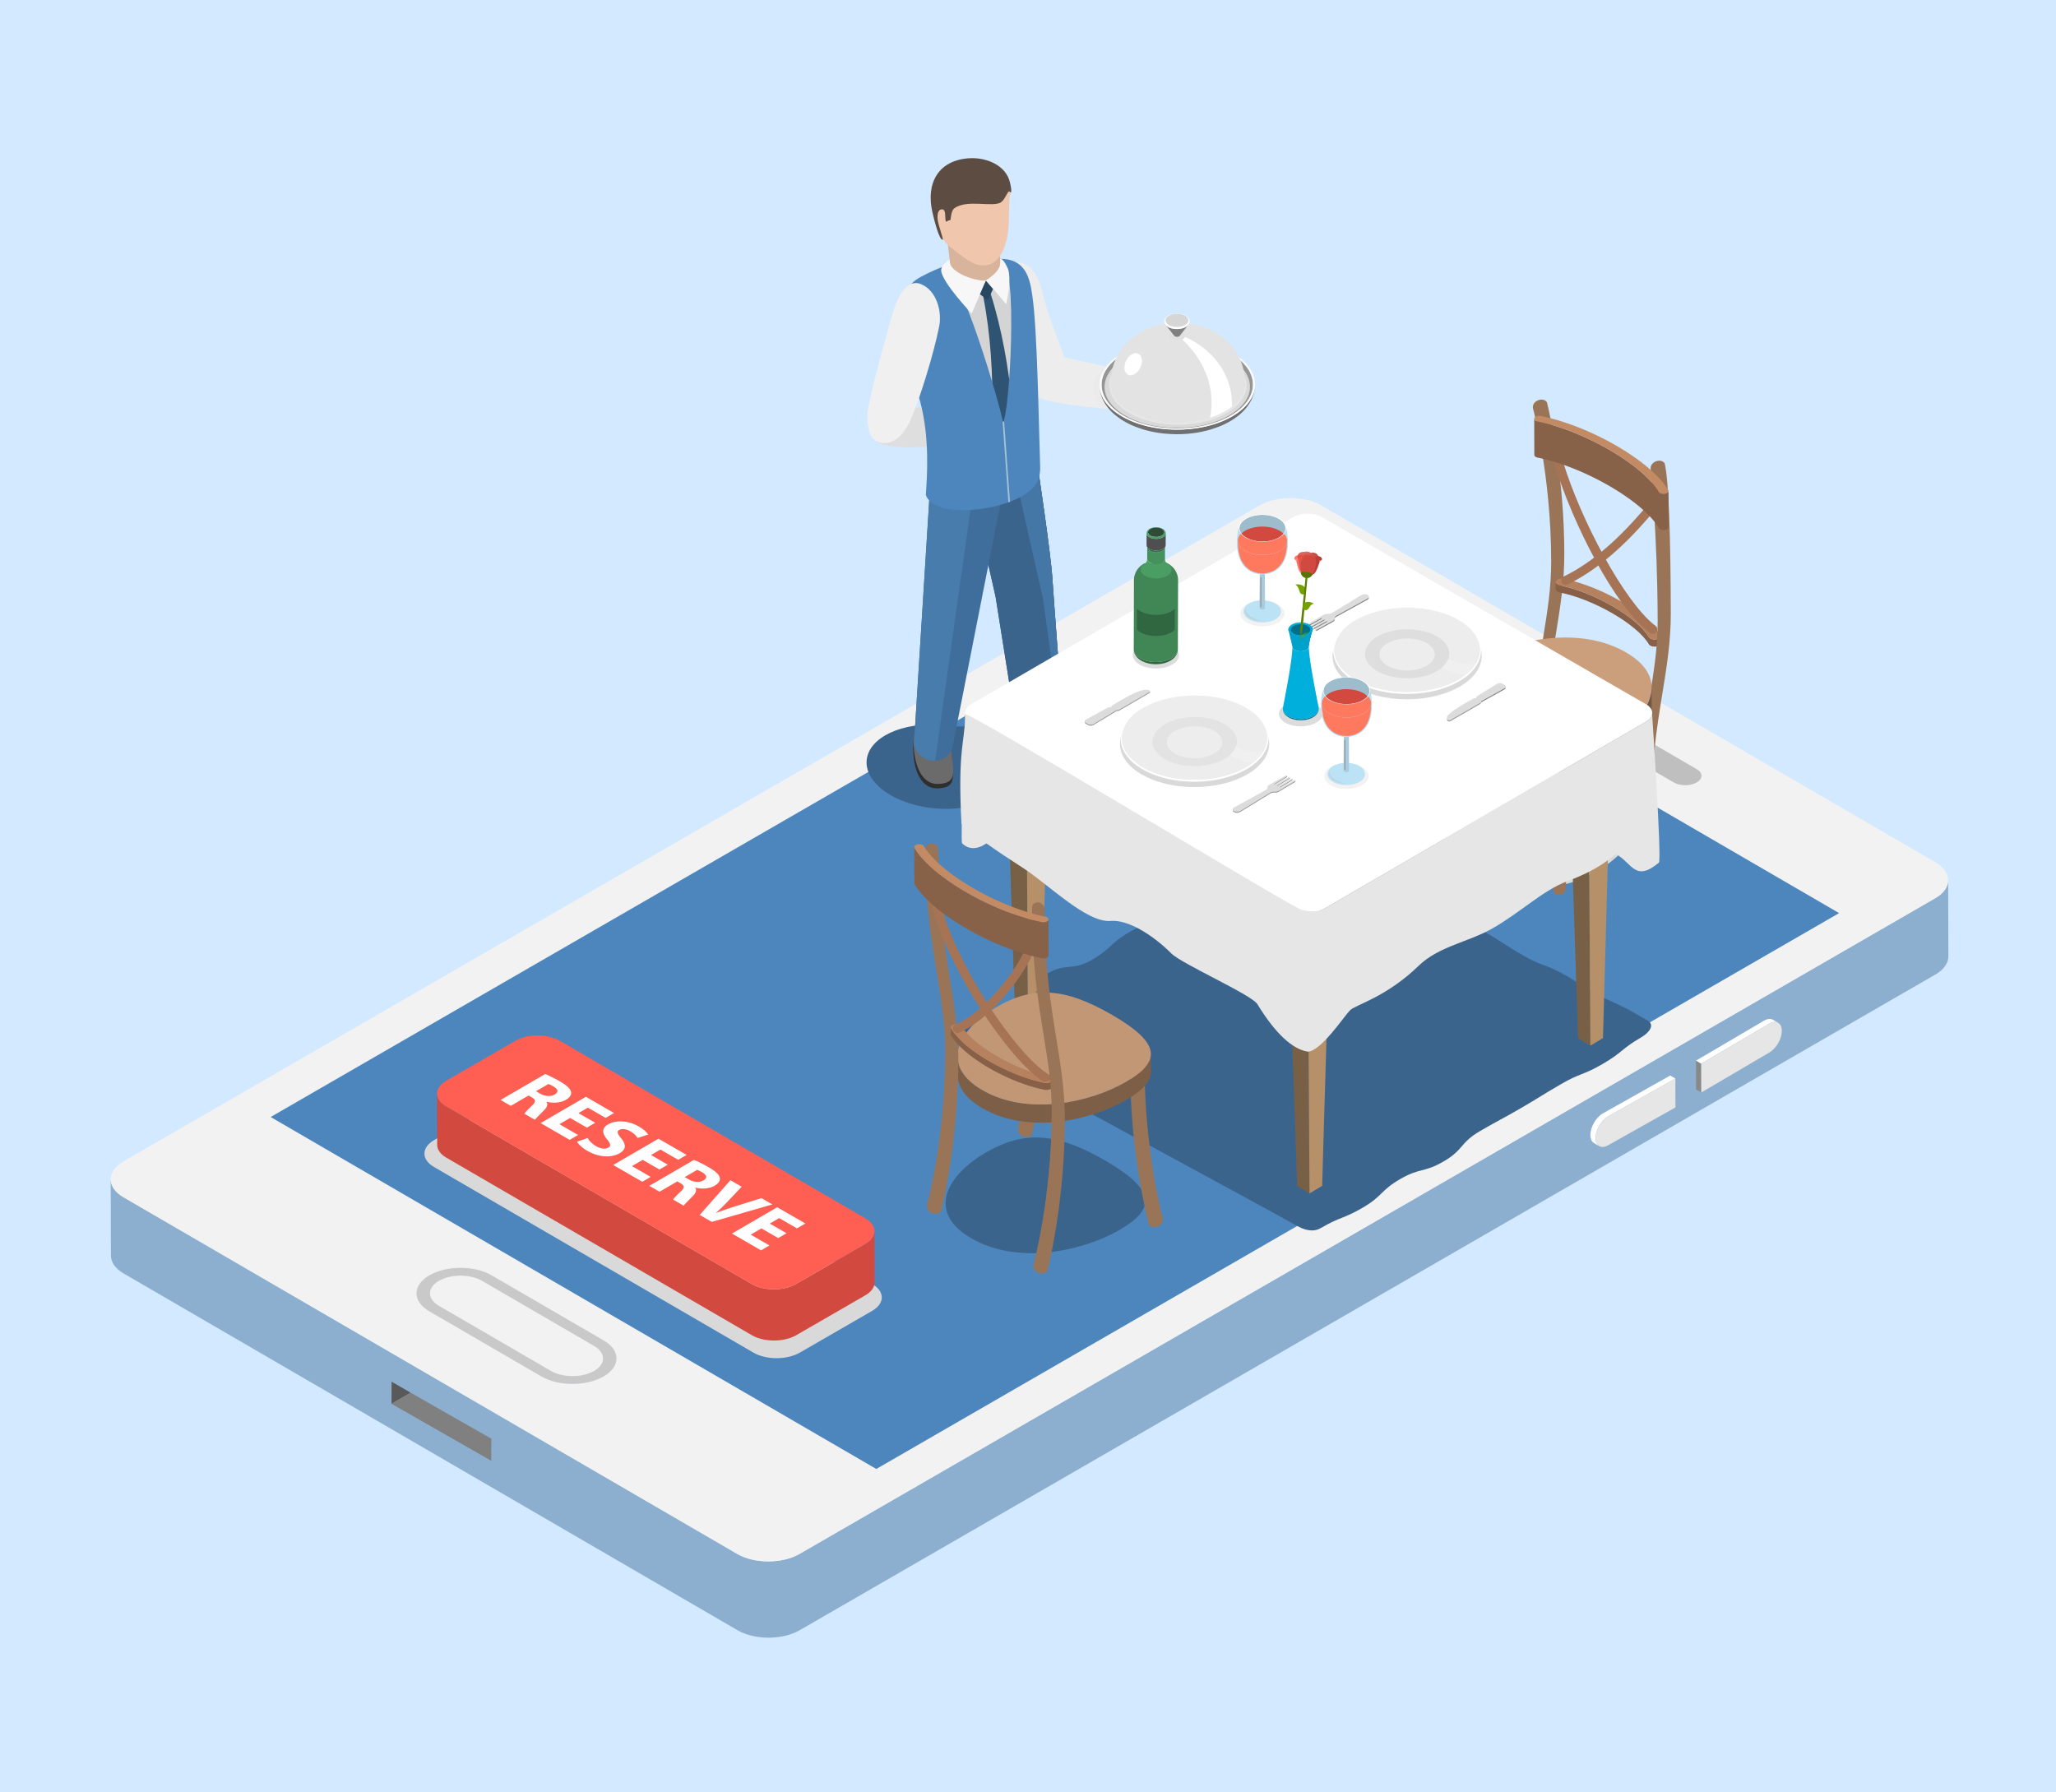 <svg xmlns="http://www.w3.org/2000/svg" width="390" height="340" fill="none"><path fill="#D2E9FF" d="M0 0h390v340H0z"/><path fill="#8DAFCF" d="m23.42 227.102 116.443 67.67c3.242 1.884 8.517 1.884 11.786-.004l215.436-124.382c1.642-.948 2.462-2.193 2.459-3.435l.041 14.467c.003 1.243-.817 2.487-2.459 3.436L151.69 309.236c-3.269 1.887-8.544 1.887-11.786.003l-116.443-67.67c-1.61-.935-2.416-2.16-2.42-3.386L21 223.715c.004 1.227.81 2.452 2.42 3.387"/><path fill="#595959" d="m74.28 262.091-.013 4.198 3.63-2.11z"/><path fill="gray" d="m77.897 264.179-3.63 2.11 18.92 10.811.011-4.198z"/><path fill="#fff" d="m316.816 204.019-12.766 7.176c-1.314.759-2.376 2.601-2.372 4.111.002.751.268 1.28.696 1.528l.983.571c-.428-.249-.694-.777-.696-1.528-.005-1.51 1.057-3.353 2.371-4.111l12.766-7.176z"/><path fill="#E6E6E6" d="m317.797 204.59.016 5.475-12.766 7.175c-1.314.759-2.382.146-2.387-1.363-.004-1.51 1.058-3.353 2.371-4.111z"/><path fill="#888" d="m322.716 207.234-.983-.571-.015-5.474.982.571z"/><path fill="#fff" d="M336.312 193.443c-.432-.251-1.032-.216-1.694.166l-12.9 7.58.982.571 12.9-7.58c.662-.382 1.262-.417 1.695-.165z"/><path fill="#E6E6E6" d="M335.6 194.18c1.317-.761 2.386-.147 2.39 1.362s-1.057 3.352-2.374 4.112l-12.9 7.58-.016-5.475z"/><path fill="#F2F2F2" d="M23.465 220.275c-3.27 1.888-3.287 4.943-.044 6.827l116.443 67.67c3.242 1.884 8.517 1.884 11.786-.003l215.436-124.382c3.263-1.884 3.28-4.94.038-6.823L250.68 95.894c-3.242-1.885-8.516-1.885-11.78 0zm142.76 58.37-114.878-66.76 182.626-105.439 114.878 66.76zm-63.511-17.546-21.283-12.368c-3.236-1.881-3.22-4.936.038-6.817 3.253-1.878 8.532-1.881 11.769 0l21.283 12.368c3.237 1.881 3.213 4.939-.039 6.817-3.258 1.88-8.531 1.88-11.768 0m178.291-138.926 40.848 23.739c1.193.693 1.187 1.812-.014 2.506s-3.138.696-4.332.003l-40.848-23.738c-1.193-.694-1.182-1.816.02-2.509 1.201-.694 3.133-.694 4.326-.001m-12.555-4.782c.606-.35 1.583-.346 2.185.004.597.346.599.913-.007 1.263s-1.589.35-2.186.003c-.602-.351-.599-.92.008-1.27"/><path fill="#BFBFBF" d="M276.679 122.174c-1.201.693-1.213 1.815-.02 2.509l40.849 23.738c1.193.693 3.13.69 4.331-.003 1.201-.694 1.207-1.813.014-2.506l-40.848-23.738c-1.194-.694-3.125-.694-4.326 0"/><path fill="#C9C9C9" d="M81.47 241.914c-3.258 1.881-3.275 4.936-.038 6.817l21.282 12.368c3.237 1.881 8.511 1.881 11.769 0 3.252-1.878 3.275-4.936.038-6.817l-21.283-12.368c-3.236-1.881-8.516-1.878-11.768 0"/><path fill="#F2F2F2" d="m104.521 260.055-21.283-12.368c-2.246-1.305-2.234-3.424.026-4.73 2.26-1.305 5.92-1.305 8.166 0l21.283 12.369c2.246 1.305 2.234 3.424-.027 4.729-2.26 1.306-5.92 1.306-8.165 0"/><path fill="#4D86BD" d="m166.225 278.645 182.626-105.439-114.878-66.76L51.347 211.885z"/><path fill="#D9D9D9" d="M82.35 216.26c-2.442 1.41-2.455 3.694-.028 5.104l60.591 35.212c2.424 1.409 6.368 1.409 8.81-.001l13.699-7.909c2.443-1.41 2.456-3.694.032-5.103l-60.592-35.212c-2.426-1.41-6.37-1.41-8.812 0z"/><path fill="#D1493F" d="m84.634 209.88 57.954 33.679c2.318 1.347 6.09 1.347 8.426-.002l13.102-7.564c1.176-.679 1.763-1.57 1.76-2.459l.028 9.714c.002.889-.585 1.78-1.76 2.459l-13.103 7.565c-2.336 1.348-6.108 1.349-8.426.001l-57.953-33.678c-1.153-.67-1.73-1.547-1.733-2.424l-.027-9.715c.002.878.58 1.754 1.732 2.424"/><path fill="#FF5F53" d="M84.662 204.998c-2.336 1.349-2.348 3.534-.027 4.882l57.953 33.679c2.318 1.347 6.09 1.347 8.426-.002l13.103-7.564c2.336-1.349 2.348-3.534.03-4.881l-57.954-33.679c-2.32-1.348-6.092-1.348-8.428 0z"/><path fill="#fff" d="m146.512 228.47-11.499 3.309-2.281-1.317 5.819-6.588 2.14 1.236-2.578 2.717c-.728.763-1.436 1.488-2.301 2.227l.04.023a70 70 0 0 1 3.811-1.309l4.772-1.496zM131.411 226.893c-.699.719-1.55 1.527-1.718 1.814l-1.997-1.153c.099-.224.595-.748 1.396-1.511.838-.754.763-1.139-.019-1.606l-.591-.342-3.377 1.963-1.934-1.116 8.47-4.923c.731.303 1.743.798 2.781 1.398 1.282.74 1.985 1.369 2.118 2.007.103.532-.21 1.043-1 1.502-1.095.637-2.633.621-3.64.347l-.039.023c.359.488.122 1.013-.45 1.597m-.757-3.166c.972.561 2.034.613 2.784.178.789-.459.647-.999-.239-1.526a8 8 0 0 0-.947-.474l-2.37 1.377zM103.198 210.604c-.702.718-1.553 1.526-1.718 1.815l-2-1.155c.102-.222.595-.749 1.399-1.51.839-.754.76-1.141-.022-1.608l-.588-.339-3.378 1.962-1.937-1.118 8.471-4.923a25 25 0 0 1 2.78 1.398c1.283.741 1.989 1.372 2.119 2.008.106.534-.211 1.043-1.001 1.502-1.095.636-2.63.623-3.639.347l-.04.023c.363.489.123 1.012-.446 1.598m-.76-3.168c.975.564 2.034.614 2.784.178.789-.459.647-.999-.235-1.523a8 8 0 0 0-.948-.475l-2.369 1.377zM116.476 211.129l-1.593.925-3.369-1.945-1.786 1.037 3.18 1.836-1.58.918-3.179-1.836-2.037 1.184 3.55 2.049-1.593.926-5.513-3.183 8.587-4.99zM121.18 213.684c.972.56 1.484 1.095 1.77 1.525l-2.003.657c-.178-.295-.554-.792-1.399-1.28-.845-.487-1.637-.503-2.085-.243-.548.318-.302.74.395 1.627.965 1.208.891 2.079-.321 2.783-1.44.836-3.776.902-6.147-.467-.985-.568-1.705-1.28-1.927-1.716l2.003-.703c.259.461.799 1.079 1.633 1.562.899.518 1.741.578 2.302.252.534-.31.429-.725-.238-1.54-.942-1.117-1.087-2.116.164-2.842 1.462-.852 3.813-.793 5.853.385M130.245 219.078l-1.593.926-3.373-1.948-1.784 1.038 3.178 1.835-1.579.918-3.179-1.835-2.037 1.184 3.55 2.049-1.593.926-5.51-3.182 8.587-4.99zM152.767 232.082l-1.593.925-3.372-1.947-1.786 1.037 3.18 1.835-1.58.918-3.179-1.835-2.037 1.183 3.553 2.052-1.592.926-5.514-3.183 8.587-4.991z"/><path fill="#D9D9D9" d="M277.541 150.573c-7.031 4.06-6.887 7.613 2.625 13.141 9.513 5.529 15.65 5.626 22.682 1.566 7.035-4.062 11.599-11.154 2.791-16.272-8.808-5.119-21.063-2.497-28.098 1.565"/><path fill="#997457" d="M290.783 77.44c.034.122 3.415 12.542 3.461 28.927.015 5.091-.712 9.574-1.555 14.767-1.051 6.512-2.252 13.895-2.222 24.257.008.272.15.843.495.878.714.07 1.411-.133 1.768-.754.179-.311.221-1.557.221-1.557-.029-10.067 1.144-17.28 2.174-23.643.837-5.139 1.625-9.998 1.609-15.384-.04-14.094-2.494-25.316-3.299-28.625-.663-1.056-2.863-.352-2.652 1.134"/><path fill="#876047" d="m295.097 110.406.004 1.366c.001.269.292.519.755.612 6.485 1.295 14.709 6.074 16.922 9.834.198.338.839.522 1.426.404q.25-.05.427-.154c.21-.121.332-.288.331-.462l-.004-1.367c.001.175-.12.341-.331.463q-.177.102-.427.154c-.587.117-1.228-.067-1.425-.404-2.214-3.761-10.438-8.54-16.922-9.835-.463-.092-.755-.342-.756-.611"/><path fill="#B5815E" d="M295.427 109.944a.7.7 0 0 0-.267.247c-.205.339.107.709.693.826 6.484 1.295 14.708 6.074 16.922 9.835.197.337.838.521 1.425.404q.25-.052.427-.154c.294-.17.414-.428.27-.671-1.216-2.075-4.006-4.378-7.389-6.343-3.378-1.964-7.345-3.587-10.922-4.299-.419-.084-.865-.015-1.159.155"/><path fill="#A67455" d="M313.656 120.232c.462-.048.728-.457.737-.835.012-.536-.617-.875-.617-.875-5.735-4.601-13.849-19.67-17.312-31l-.246-.805-1.609.492.246.805c3.563 11.66 11.495 26.841 17.695 31.716.106.084.596.553 1.106.502"/><path fill="#A67455" d="M296.646 110.909c.373.201.838-.103.838-.103 7.607-3.712 13.581-10.705 16.131-13.691l.547-.64-1.28-1.093-.547.64c-2.483 2.906-8.296 9.713-15.59 13.272 0 0-.491.2-.568.582a.95.95 0 0 0 .469 1.033"/><path fill="#997457" d="M313.118 89.031c.034.122 1.277 12.265 1.324 28.651.015 5.091-.712 9.573-1.555 14.767-1.052 6.511-2.252 13.894-2.223 24.257.008.272.151.843.496.877.713.071 1.41-.133 1.768-.754.179-.311.22-1.557.22-1.557-.028-10.066 1.145-17.279 2.175-23.643.837-5.138 1.624-9.997 1.609-15.384-.04-14.093-.358-25.04-1.163-28.347-.663-1.057-2.862-.353-2.651 1.133"/><path fill="#876148" d="M291.658 79.943c8.816 1.758 19.995 8.254 23.001 13.367.081.138.249.248.477.314.224.064.481.073.717.027.136-.029.261-.072.362-.13.182-.106.279-.244.279-.387l.019 6.86c.001.143-.096.282-.279.387-.1.058-.225.101-.361.13a1.6 1.6 0 0 1-.718-.027c-.228-.066-.395-.175-.477-.314-3.006-5.113-14.184-11.609-23.001-13.367-.389-.075-.632-.286-.633-.512l-.02-6.86c.001.225.244.437.634.512"/><path fill="#C28B64" d="M291.303 79.043a.6.6 0 0 0-.226.21c-.169.282.089.595.581.69 8.816 1.758 19.995 8.254 23.002 13.367.081.138.248.248.476.314.224.064.481.073.717.027.136-.029.261-.072.362-.13.258-.15.345-.364.228-.565-1.528-2.597-5.084-5.648-9.757-8.363-4.676-2.718-9.928-4.786-14.411-5.682-.343-.066-.714-.017-.972.132"/><path fill="#997457" d="m296.804 138.834 2.32-.072a261 261 0 0 1-.624 5.021c-.833 6.392-1.783 13.638-1.445 23.699 0 0-.003 1.247-.173 1.563-.338.632-1.128.937-1.75.579-.474-.273-.462-.763-.479-1.035-.348-10.357.587-17.371 1.438-23.912.266-2.03.515-3.952.713-5.843M278.001 131.323l-2.243-.597c-.196 1.661-.364 3.33-.532 5.032-.641 6.414-1.361 13.686-3.976 23.407 0 0-.28 1.216-.187 1.562.186.692.887 1.168 1.573.961.524-.158.624-.639.702-.899 2.692-10.007 3.373-17.05 4.03-23.613.203-2.038.396-3.967.633-5.853"/><path fill="#735742" d="m275.411 130.831.01 3.557c.007 2.229 2.411 4.643 7.561 7.635 9.513 5.529 15.649 5.626 22.681 1.566 4.284-2.473 7.652-6.07 7.642-9.661l-.011-3.557c.011 3.591-3.357 7.187-7.641 9.661-7.032 4.06-13.169 3.963-22.682-1.565-5.149-2.993-7.554-5.407-7.56-7.636"/><path fill="#CC9F7C" d="M280.346 125.326c-7.031 4.059-6.887 7.613 2.625 13.141s15.65 5.625 22.682 1.565c7.035-4.062 11.599-11.153 2.791-16.272s-21.062-2.496-28.098 1.566"/><path fill="#EDEDED" d="M191.285 49.839c-2.654.517-4.38 1.963-4.219 4.663 0 0 7.209 18.282 9.15 20.369 2.018 2.17 17.485 2.863 17.485 2.863 1.205-2.333 1.564-4.396 1.002-7.097l-12.78-2.862s-2.867-7.278-3.888-11.115c-.761-2.86-1.628-7.82-6.75-6.821"/><path fill="#D9B49C" d="m188.681 40.308 1.146 9.484s-.053 3.85-2.971 4.284c-3.029.452-6.382-1.991-6.382-1.991l-1.357-11.393z"/><path fill="#DEDEDE" d="M184.806 83.624s-14.875 2.738-18.765.036c-1.333-.925-.186-6.182-.186-6.182l18.443-.325z"/><path fill="#3B648C" d="M210.827 131.472c2.353 1.647 3.72 3.758 3.544 5.943-.356 4.367-6.758 7.377-14.294 6.72-.298-.026-.587-.065-.879-.103-4.817-.589-7.041.313-7.576 3.096-.791 4.089-6.974 6.852-14.228 6.219-3.768-.328-7.108-1.51-9.461-3.157-2.353-1.646-3.719-3.756-3.541-5.94.357-4.372 6.754-7.38 14.295-6.72.298.026.586.065.875.1 4.817.589 7.04-.314 7.579-3.093.792-4.089 6.97-6.855 14.225-6.223 3.769.329 7.108 1.512 9.461 3.158"/><path fill="#2E2E2E" d="M210.702 135.093c.048-1.804-6.123-1.856-10.879-1.605-4.758.251-7.585-.888-7.74 1.297-.033.47-.019.619.008 1.146.075 1.427.872 2.609 4.135 2.661.34.005 1.507-.451 1.861-.444 2.146.04 6.014.876 8.584.474 2.396-.375 3.986-1.83 4.031-3.529"/><path fill="#6B6B6B" d="M210.682 134.768c-.096-1.275-5.9-1.943-11.1-1.363-4.732.528-7.548-1.266-7.409 1.031s1.807 3.311 6.564 3.06c2.145-.113 5.088.966 7.658.564 2.396-.374 4.415-1.597 4.287-3.292"/><path fill="#39638A" d="M192.343 135.194c1.795 3.545 10.114.613 9.054-1.737 0 0-1.524-19.78-1.779-23.822-.303-4.799-2.929-22.216-2.929-22.216l-13.432 1.034 5.596 24.763z"/><path fill="#3B648C" d="M192.343 135.194c1.795 3.545 10.114.613 9.054-1.737 0 0-1.524-19.78-1.779-23.822-.303-4.799-2.929-22.216-2.929-22.216l-13.432 1.034 5.596 24.763z"/><path fill="#4477A6" d="m196.854 88.523-4.584.365 5.596 24.764 2.941 21.453c.305-.279.521-.574.618-.873.032-.351.03-.645-.029-.775 0 0-1.523-19.78-1.778-23.822-.257-4.07-2.184-17.21-2.764-21.112"/><path fill="#2E2E2E" d="M180.503 142.92c.074 4.156 1.349 6.531-2.717 6.629-2.912.07-4.478-3.165-4.553-7.321s2.134-7.692 4.282-7.731 2.913 4.266 2.988 8.423"/><path fill="#6B6B6B" d="M180.409 141.878c.299 4.206 1.519 6.736-2.547 6.833-2.913.07-4.476-3.411-4.551-7.567s2.134-7.693 4.282-7.732 2.522 4.32 2.816 8.466"/><path fill="#406E9C" d="M173.371 141.152c1.002 4.006 6.141 4.127 7.266.772l10.567-53.64-14.524-.015z"/><path fill="#477CAD" d="m177.383 144.303 7.447-52.945-8.333-.172-3.126 49.967c.547 2.185 2.325 3.212 4.012 3.15"/><path fill="#F0C7AD" d="M222.303 73.805c-.576.115-1.512-.093-1.684.043-.042.112 4.478 1.273 4.767 1.587 1.083.71-.569 2.304-.825 2.535-.956.86-3.711.606-4.664.363-1.068-.272-2.591-.624-3.017-1.224-.281-.395-.794-.615-1.136-.771-1.359-.623-.909-4.148-.083-3.907.758.216 1.283.015 1.867-.284 1.089-.558 2.71-.256 2.991-.09.616.367 2.044.502 2.544.454a.24.24 0 0 1 .264.213c.033.406-.296.936-1.024 1.081"/><path fill="#fff" d="m214.125 71.111 2.569.412c.83 1.306.26 4.729-.828 6.011l-2.711-.322c.896-1.98 1.305-3.774.97-6.1"/><path fill="#EBEBEB" d="M208.916 77.418c2.72.223 4.786.316 4.786.316 1.205-2.333 1.563-4.396 1.002-7.097l-4.921-1.102s-4.628 2.912-.867 7.883"/><path fill="#D4D4D4" d="M193.954 91.606c.243 3.159-12.44 6.835-15.944 2.136l1.26-39.558 12.089-1.573z"/><path fill="#2F5473" d="m192.012 76.8-1.577 3.942-2.179-2.342c.073-7.293-.295-14.78-1.786-22.356l1.373-.575c2.29 7.22 3.454 14.364 4.169 21.331"/><path fill="#284761" d="m187.004 53.225 1.376 1.58s-.626 1.304-.879 1.884a.248.248 0 0 1-.417.06c-.244-.29-1.365-1.03-1.365-1.03z"/><path fill="#4D86BD" d="M197.307 88.499c.094 2.989-1.352 4.636-4.405 6.117-5.327 2.584-15.897 3.418-17.281-.732.236-3.574.787-10.794-1.105-17.832-.839-3.12-3.35-8.124-3.786-13.176-.29-3.362.271-7.758 2.983-9.766.917-.68 3.533-1.91 4.863-2.404 3.273-1.216 11.461 27.332 11.673 29.4 1.215-1.337 3.051-30.252-.474-30.994 4.913-.014 5.584 3.907 6.026 6.823.994 6.56 1.215 24.41 1.506 32.564"/><path fill="#A7C2D9" d="M191.422 95.257a.147.147 0 0 1-.147-.138l-1.088-15.026a.147.147 0 0 1 .137-.158.15.15 0 0 1 .158.137l1.088 15.026a.15.15 0 0 1-.137.158z"/><path fill="#F7F7F7" d="M180.143 49.243c-.394 2.578 5.515 4.269 6.861 3.941l-2.678 6.304s-5.768-6.044-5.793-8.233c-.012-1.02 1.61-2.012 1.61-2.012M189.767 49.104s-.042.573-.055.938c-.055 1.607-2.708 3.133-2.708 3.133l3.857 4.51s.955-3.756.467-6.26c-.104-.533-.965-2.329-1.561-2.32"/><path fill="#F0F0F0" d="M172.676 79.763c1.747-3.88 4.436-12.623 5.471-17.815.578-2.903-.497-6.83-3.424-8.05-2.496-1.04-4.278 2.034-5.089 4.614-1.572 5.002-4.864 17.212-5.067 19.908-.161 2.138.321 4.88 1.938 5.417 2.175.724 4.513-.393 6.171-4.074"/><path fill="#F0C7AD" d="M177.312 39.062c.167 2.915.773 6.173 2.882 7.731 1.901 1.404 4.022 3.562 6.352 3.56 3.264-.001 4.843-4.105 4.83-9.108-.002-.932.082-2.707.101-3.666.014-.767.626-1.492-.205-3.435-1.092-2.552-4.086-3.893-7.456-3.7-5.801.331-6.837 2.79-6.504 8.618"/><path fill="#5C4C42" d="M183.791 30.02c3.215-.216 7.042 1.262 7.797 4.638.13.581.405 1.715.098 1.915-.432-.966-.767.949-1.73 1.737-1.414 1.156-6.575-.63-8.981 1.242-.494.384-.644 1.788-.657 2.145-.234.084-.535.188-.901.363-.228-.931.097-2.36-.742-2.353-.869.007-.939 1.253-.749 2.325.128.727.95 3.123.928 3.427-.645.294-1.644-3.675-1.999-5.253-1.237-5.506 1.157-9.796 6.936-10.185"/><path fill="#D9D9D9" d="M213.365 78.977c-5.271-3.173-5.09-8.228.404-11.291s14.221-2.976 19.492.196 5.091 8.228-.403 11.292c-5.495 3.064-14.222 2.976-19.493-.197"/><path fill="#969696" d="M233.673 67.186c-5.49-3.304-14.579-3.396-20.301-.206-2.946 1.642-4.425 3.834-4.418 6.025.006 2.066 1.333 4.132 3.997 5.736 5.49 3.304 14.579 3.396 20.302.205 2.945-1.642 4.424-3.834 4.418-6.025-.006-2.065-1.333-4.131-3.998-5.735m3.234 7.494a3 3 0 0 1-.14.399 8 8 0 0 1-.355.721c-.122.21-.391.633-.814 1.097-.186.204-.453.458-.656.645-.14.128-.342.282-.488.403a7 7 0 0 1-.803.564c-.242.146-.563.342-.81.478-.232.126-.544.29-.786.396-.269.117-.626.278-.899.386a19 19 0 0 1-2.859.867c-.866.194-1.633.302-2.066.355a24 24 0 0 1-4.285.147 27 27 0 0 1-1.066-.083c-.32-.031-.744-.09-1.063-.13-.311-.04-.722-.115-1.03-.176-.312-.06-.725-.16-1.035-.229-.322-.072-.746-.19-1.059-.294-.535-.18-1.248-.424-1.765-.65a19 19 0 0 1-.944-.448c-.225-.116-.515-.288-.736-.412a20 20 0 0 1-.909-.605 6 6 0 0 1-.531-.42 13 13 0 0 1-.81-.782 9 9 0 0 1-.618-.795 5 5 0 0 1-.352-.608 5 5 0 0 1-.239-.562 6 6 0 0 1-.188-.698 6 6 0 0 1-.059-.437c-.009-.101-.01-.238-.014-.34-.006-2.103 1.414-4.207 4.242-5.784 5.494-3.064 14.221-2.975 19.492.197 2.558 1.54 3.833 3.523 3.838 5.507a6 6 0 0 1-.041.605c-.031.209-.094.483-.152.686"/><path fill="#707070" d="M233.522 79.108c-5.877 3.277-15.213 3.183-20.852-.21-2.622-1.578-3.982-3.591-4.097-5.624.006.132.015.267.025.38.015.151.05.35.073.5.037.239.123.55.195.78.245.779.609 1.415.872 1.81a9 9 0 0 0 1.455 1.682c.341.313.838.682 1.21.956.197.145.48.31.686.442.283.168.666.38.959.529.272.138.64.314.923.428.541.217 1.274.478 1.827.661.301.1.713.201 1.02.28.302.077.709.163 1.014.223.307.06.718.136 1.029.175.313.038.73.103 1.044.128.636.048 1.485.109 2.122.115.32.004.747-.001 1.067-.012s.744-.042 1.063-.06c.319-.019.744-.076 1.063-.108.314-.033.729-.101 1.04-.155a21 21 0 0 0 1.051-.208c.325-.075.758-.173 1.077-.271a38 38 0 0 0 1.876-.635c.311-.116.713-.303 1.014-.446.251-.12.58-.294.825-.427.299-.162.683-.406.967-.592.204-.134.463-.332.661-.476.274-.198.606-.503.854-.732a9 9 0 0 0 .824-.891c.228-.285.503-.688.693-1 .095-.154.212-.367.285-.533.131-.297.306-.694.393-1.007.073-.26.162-.61.201-.877a6 6 0 0 0 .079-1.012c.006 2.25-1.513 4.5-4.538 6.187"/><path fill="#FCFCFC" d="M233.953 67.03c-5.638-3.394-14.974-3.488-20.851-.211s-6.07 8.685-.432 12.079c5.639 3.393 14.975 3.487 20.852.21s6.07-8.685.431-12.078m-.7 11.916c-5.723 3.19-14.812 3.099-20.302-.205s-5.302-8.57.421-11.76c5.722-3.191 14.812-3.1 20.301.205 5.491 3.304 5.302 8.57-.42 11.76"/><path fill="#E6E6E6" d="M232.615 67.686c5.109 2.95 5.136 7.732.06 10.682s-13.334 2.95-18.443 0-5.137-7.733-.06-10.682c5.076-2.95 13.333-2.95 18.443 0"/><path fill="#E3E3E3" d="M236.102 71.594a19 19 0 0 0-.341-1.905c-.147-.59-.51-1.587-.959-2.381a14 14 0 0 0-.738-1.152 9 9 0 0 0-.753-.911 16 16 0 0 0-1.238-1.15c-.371-.3-.9-.654-1.305-.906a12.5 12.5 0 0 0-1.526-.783 14 14 0 0 0-1.495-.547 14 14 0 0 0-1.407-.347c-.207-.035-.481-.092-.69-.117-.207-.026-.483-.064-.69-.085-.205-.02-.48-.044-.687-.053a23 23 0 0 0-.685-.022c-.205-.002-.479.006-.684.009s-.479.027-.685.038c-.209.013-.486.045-.694.071-.213.027-.497.066-.708.106-.422.08-.98.208-1.396.313-.229.059-.528.16-.754.232-.243.077-.56.201-.796.297a15 15 0 0 0-.718.319c-.844.404-1.435.801-1.567.89a17 17 0 0 0-.896.661c-.197.157-.443.385-.63.554-.289.259-.644.639-.886.942-.324.406-.719.978-.998 1.418-.255.402-.518.985-.697 1.426-.164.402-.335.956-.444 1.376-.146.563-.241 1.338-.31 1.916-.035.3-.026.705-.037 1.008.006 1.833 1.182 3.664 3.545 5.087 4.87 2.93 12.931 3.012 18.006.182 2.612-1.457 3.924-3.4 3.918-5.343-.002-.345-.01-.803-.055-1.143"/><path fill="#fff" d="M216.295 69.759c-.542 1.095-1.584 1.684-2.327 1.317-.743-.368-.906-1.554-.364-2.65.542-1.094 1.584-1.684 2.327-1.316s.906 1.553.364 2.649M233.585 74.983a13.7 13.7 0 0 0-.84-3.153 17 17 0 0 0-.753-1.567 11 11 0 0 0-.809-1.266c-.391-.512-.935-1.18-1.384-1.643-.42-.435-1.034-.964-1.504-1.344a16 16 0 0 0-1.804-1.226 18 18 0 0 0-1.746-.896.7.7 0 0 1-.12.206c-.103.125-.237.22-.384.292a19 19 0 0 1 2.525 2.831c.388.556.883 1.316 1.2 1.916.338.638.716 1.527.978 2.2.184.47.365 1.122.477 1.614.128.57.257 1.341.321 1.922.143 1.292.06 2.8-.077 3.656-.036.22-.082.461-.133.71a15 15 0 0 0 2.708-1.156q.825-.462 1.476-.981a23 23 0 0 0-.131-2.115"/><path fill="#E0E0E0" d="M224.775 63.674c-.014-.212-.15-.381-.317-.505a1.4 1.4 0 0 0-.299-.169 2 2 0 0 0-.245-.085l-.044-.012a2.571 2.571 0 0 0-.884-.06c-.269.03-.541.096-.779.227a1.2 1.2 0 0 0-.324.263.625.625 0 0 0-.118.203.54.54 0 0 0-.011.322l.008.025q.008.024.018.047a.75.75 0 0 0 .208.271 1.3 1.3 0 0 0 .349.215 2 2 0 0 0 .11.043c.004.002.039.014.017.007l.063.02.031.01c.002 0 .018.005.007.001q.013.004.004.002c.387.112.806.127 1.2.045.312-.066.647-.198.857-.45a.6.6 0 0 0 .149-.42"/><path fill="gray" d="M224.899 62.031c-.946.527-2.448.512-3.356-.034a1.7 1.7 0 0 1-.446-.379l1.647 2.08a.4.4 0 0 0 .107.092c.218.131.579.135.807.008a.4.4 0 0 0 .125-.102l1.634-2.09c-.121.155-.294.3-.518.425"/><path fill="#D6D6D6" d="M225.431 60.713c-.02-.303-.215-.546-.453-.723a2 2 0 0 0-.429-.242 3 3 0 0 0-.351-.121l-.062-.017c-.008-.002-.085-.02-.038-.01a3.7 3.7 0 0 0-1.229-.075c-.385.041-.774.136-1.115.324a1.7 1.7 0 0 0-.431.337l-.033.039a1 1 0 0 0-.065.087.9.9 0 0 0-.103.203.76.76 0 0 0-.016.46l.012.038a1.038 1.038 0 0 0 .322.455q.149.127.321.22a2 2 0 0 0 .337.15l.023.008.091.03.044.013.01.003.006.002a3.6 3.6 0 0 0 1.718.065c.447-.094.927-.284 1.227-.643a.86.86 0 0 0 .214-.603"/><path fill="#fff" d="M225.658 60.887a.7.7 0 0 0-.024-.162 2 2 0 0 0-.048-.15 1.201 1.201 0 0 0-.182-.305 1.8 1.8 0 0 0-.461-.39 2.923 2.923 0 0 0-.775-.31 4.026 4.026 0 0 0-1.043-.105c-.054.002-.181.007-.353.028-.15.02-.215.033-.345.06-.002 0-.159.034-.334.093-.117.04-.117.04-.316.127-.066.03-.251.128-.403.245a2 2 0 0 0-.214.196 2 2 0 0 0-.105.13l-.057.088c-.027.043-.053.104-.074.15-.011.026-.022.062-.031.088a1 1 0 0 0-.035.161c0 .002-.031.19.033.402.008.026.032.104.087.208.03.056.081.126.119.179q.162.205.445.377c.907.546 2.409.562 3.355.034.224-.125.397-.269.517-.423.03-.04.067-.093.093-.135a1.359 1.359 0 0 0 .108-.243c.009-.027.016-.063.023-.09.012-.048.016-.114.019-.163.004-.028.001-.063.001-.09m-.894.787c-.868.484-2.248.47-3.08-.031-.833-.502-.805-1.3.063-1.785s2.247-.47 3.08.032c.833.5.804 1.3-.063 1.784"/><path fill="#3B648C" d="M312.522 193.574c1.489.86.263 2.348-1.219 3.21-3.82 2.22-3.475 2.815-7.296 5.036-3.82 2.22-4.152 1.649-7.973 3.869-3.822 2.221-3.765 2.318-7.587 4.539s-3.887 2.107-7.708 4.328-3.064 3.525-6.886 5.746-4.446 1.146-8.267 3.367c-3.823 2.221-3.262 3.186-7.084 5.407s-4.151 1.656-7.973 3.877c-1.482.861-3.158.361-4.647-.499-3.846-2.22-58.571-31.803-62.418-34.024-1.489-.86-1.207-3.001.275-3.862 3.821-2.221 4.47-1.103 8.292-3.323 3.821-2.221 2.632-4.266 6.453-6.487s4.835-.477 8.656-2.698 3.326-3.073 7.148-5.294 4.271-1.447 8.092-3.668 3.189-3.31 7.01-5.531c3.823-2.222 4.689-.73 8.511-2.952s2.925-3.765 6.747-5.986c1.482-.861 3.739.456 5.228 1.316 3.846 2.22 4.303 1.428 8.149 3.649s3.721 2.436 7.568 4.657 4.149 1.698 7.995 3.919 3.869 2.182 7.715 4.403c3.847 2.221 3.731 2.421 7.577 4.642s4.228 1.562 8.075 3.783 3.555 2.598 7.598 4.439c4.095 1.866 4.121 1.916 7.969 4.137"/><path fill="#786046" d="m248.399 226.386-2.334-1.411-1.785-51.122 3.791 2.159z"/><path fill="#B59069" d="m252.311 173.521-1.513 51.417-2.399 1.448-.328-50.374z"/><path fill="#E6E6E6" d="m204.765 148.792-20.56-11.87c-.749-.433-1.124-1.002-1.123-1.569 0 0-.963 24.242-.579 24.619 2.403 2.361 5.738-.333 7.085-2.768.952-1.72 7.936-5.008 15.177-1.381z"/><path fill="#786046" d="m301.67 198.355-2.334-1.411-1.785-54.927 3.791 2.159z"/><path fill="#B59069" d="m305.582 141.685-1.513 55.222-2.399 1.448-.328-54.179z"/><path fill="#786046" d="m195.024 198.361-2.334-1.41-1.785-54.927 3.791 2.159z"/><path fill="#B59069" d="m198.936 141.691-1.513 55.223-2.399 1.448-.328-54.179z"/><path fill="#fff" d="m183.073 138.455.009-3.102c-.001.568.373 1.137 1.123 1.569l-.009 3.102c-.749-.433-1.124-1.002-1.123-1.569"/><path fill="#F5F5F5" d="M312.26 133.806c1.489.86 1.499 2.256.017 3.117l-61.144 35.533c-1.482.861-3.891.86-5.381 0l-61.547-35.534c-1.489-.86-1.499-2.255-.017-3.117l61.144-35.533c1.482-.861 3.891-.86 5.381 0z"/><path fill="#66523B" d="m245.752 172.456-61.547-35.534c-.749-.433-1.124-1.002-1.123-1.569l-.009 3.101c-.001.568.373 1.137 1.123 1.57l61.547 35.534c.736.425 1.697.64 2.66.645v-3.102c-.96-.007-1.917-.221-2.651-.645"/><path fill="#D4D4D4" d="m312.277 136.923-61.145 35.533c-.751.437-1.741.651-2.729.645v3.102c.985.004 1.971-.209 2.72-.645l61.145-35.533c.736-.428 1.103-.987 1.105-1.547l.009-3.102c-.001.56-.369 1.119-1.105 1.547"/><path fill="#fff" d="M312.26 133.608c1.489.859 1.499 2.255.017 3.116l-61.145 35.533c-1.482.861-3.891.86-5.38 0l-61.547-35.534c-1.489-.859-1.499-2.255-.017-3.116l61.144-35.534c1.482-.86 3.891-.86 5.381 0z"/><path fill="#E6E6E6" d="M313.382 135.376c-.001.56-.369 1.119-1.105 1.547l-61.145 35.533c-.751.437-2.526.649-4.222.105.093.765-63.86-38.091-63.837-37.068.104 4.672-1.501 6.378-.684 20.809 2.42 2.164 6.505 5.027 11.481 8.217 4.976 3.189 12.23 10.575 16.828 10.174 3.139-.274 7.754 2.444 11.513 6.183 1.995 1.986 15.232 7.828 16.312 9.611 3.333 5.505 6.666 8.578 9.572 9.001 2.534-.127 6.871-6.728 8.001-7.858 1.045-1.045 6.854-2.462 13.006-8.433 3.816-3.704 9.422-4.472 14.005-7.089 5.339-3.05 9.592-7.236 14.177-8.947 7.638-2.852 8.808-5.397 9.447-5.029 2.855 1.647 3.488 5.24 7.943 1.495.564-.474-1.292-28.251-1.292-28.251"/><path fill="#F2F2F2" d="M242.433 114.65c1.648.952 1.657 2.495.018 3.447-1.638.952-4.302.952-5.951 0-1.648-.952-1.657-2.495-.019-3.447s4.303-.952 5.952 0"/><path fill="#BBE2F5" d="M242.969 115.842c-.01-.051-.02-.119-.033-.169a1 1 0 0 0-.058-.174c-.023-.048-.051-.114-.076-.161a1.968 1.968 0 0 0-.362-.465 3 3 0 0 0-.31-.254c-.07-.048-.199-.138-.409-.244a4.529 4.529 0 0 0-.942-.344c-.148-.039-.239-.054-.51-.099a4 4 0 0 0-.303-.036 8 8 0 0 0-.529-.025 6 6 0 0 0-.53.022c-.079.008-.184.018-.262.028a4.932 4.932 0 0 0-.924.208l-.014.004a6 6 0 0 0-.302.111 6 6 0 0 0-.409.198c-.24.135-.389.257-.39.258-.095.08-.217.193-.304.282a2 2 0 0 0-.126.156c-.033.047-.079.111-.105.163a3 3 0 0 0-.139.325 1.2 1.2 0 0 0-.043.208c-.008.051-.008.12-.012.17-.001.518.333 1.038 1.005 1.44 1.368.817 3.616.84 5.023.05.714-.401 1.074-.935 1.076-1.469 0-.056-.001-.13-.012-.183"/><path fill="#BCD3DE" d="M237.42 117.093c-.765-.458-1.19-1.053-1.202-1.603-.237.688.174 1.316.827 1.706.649.388 1.502.591 2.365.608-.732-.132-1.419-.369-1.99-.711"/><path fill="#A9CBDB" d="M238.91 115.312c.006-1.959.062-6.421.065-7.469 0 .07.045.139.135.194.184.11.487.113.676.006.097-.053.145-.125.145-.198-.003 1.049.028 5.511.023 7.47-.001.079-.054.157-.158.216a.81.81 0 0 1-.738-.008c-.099-.059-.148-.135-.148-.211"/><path fill="#999" d="M239.179 115.173a.1.1 0 0 1-.102-.102v-5.469c0-.056.046-.102.102-.102s.102.046.102.102v5.469a.1.1 0 0 1-.102.102"/><path fill="#9DBDCC" d="M244.014 102.002a15 15 0 0 0-.199-2.064c-.096-.547-.499-1.08-1.212-1.507-1.68-1.004-4.442-1.031-6.17-.062-.761.427-1.195.977-1.298 1.545a15.648 15.648 0 0 0-.21 2.076c-.016.579-.004.818.014 1.177a8.838 8.838 0 0 0 .171 1.334c.024.118.064.274.093.391a5 5 0 0 0 .167.528c.08.204.197.473.303.666.099.181.253.408.378.572.002.002.204.26.441.49.246.239.421.367.515.436.178.131.445.293.607.369.263.123.263.123.439.187.166.061.3.095.408.123a4.2 4.2 0 0 0 2.158-.041c.06-.017.138-.043.198-.063.082-.027.191-.068.271-.104.125-.056.289-.136.409-.201.179-.097.434-.273.53-.351.12-.098.277-.233.39-.338.082-.077.184-.187.259-.271.124-.138.283-.331.383-.488.056-.088.132-.204.182-.295.072-.135.163-.318.223-.459.093-.215.193-.511.255-.736.101-.375.143-.627.183-.872.032-.195.078-.603.093-.875.029-.522.028-.746.019-1.167"/><path fill="#D1493F" d="M236.259 100.636c-1.826 1.025-1.868 2.717-.092 3.778 1.776 1.062 4.696 1.091 6.523.066s1.868-2.716.092-3.778-4.696-1.091-6.523-.066"/><path fill="#fff" d="M236.338 98.311c1.782-1 4.631-.97 6.363.065 1.733 1.036 1.692 2.685-.09 3.686s-4.631.971-6.364-.065c-1.732-1.035-1.691-2.685.091-3.686m.095.058c-1.728.97-1.767 2.569-.087 3.573s4.442 1.032 6.169.063c1.728-.97 1.768-2.57.088-3.574s-4.442-1.032-6.17-.062"/><path fill="#B8DEF0" d="M237.051 108.304a4.2 4.2 0 0 1-.842-.66 3 3 0 0 1-.249-.271 7 7 0 0 1-.33-.443 5.5 5.5 0 0 1-.456-.87 8 8 0 0 1-.192-.533 10 10 0 0 1-.146-.553 7 7 0 0 1-.105-.569 15 15 0 0 1-.085-.862 10 10 0 0 1-.016-.587c.001-.209.013-.487.021-.695.006-.162.026-.376.042-.537.016-.164.04-.383.065-.546.07-.464.07-.464.139-.822.002-.01.048-.245.128-.563-.199.776.207 1.596 1.224 2.203 1.733 1.036 4.581 1.065 6.364.065 1.075-.604 1.516-1.444 1.316-2.243.007.04.022.09.032.13a13.656 13.656 0 0 1 .345 2.95c-.002.176-.004.411-.015.586a10 10 0 0 1-.064.729c-.025.172-.056.401-.093.571a8 8 0 0 1-.211.818c-.186.542-.32.843-.632 1.336a4 4 0 0 1-.26.358 6 6 0 0 1-.499.524 6 6 0 0 1-.561.425 4.234 4.234 0 0 1-.955.455c-.073.023-.17.056-.244.075a9 9 0 0 1-.461.104c-.102.019-.351.05-.452.056-.066.004-.155.012-.222.013l-.222.003c-.066-.001-.155-.005-.222-.008-.13-.005-.136-.006-.447-.044-.068-.009-.157-.027-.225-.038-.002-.001-.195-.035-.462-.115-.253-.076-.464-.168-.488-.178a4 4 0 0 1-.52-.264"/><path fill="#FF795E" d="M242.727 104.502c-1.848 1.037-4.803 1.008-6.599-.066-.789-.472-1.223-1.066-1.306-1.671l-.003.193c0 .161.003.397.016.574.018.264.051.606.084.849.023.169.063.39.101.55.055.227.104.414.143.54.047.151.122.359.187.518.111.273.287.61.438.837.095.141.231.319.32.428.064.079.158.181.233.254a4.1 4.1 0 0 0 1.305.888 4.4 4.4 0 0 0 .906.279l.066.011c.05.01.107.02.15.025.308.039.308.039.432.044.071.003.154.006.216.007h.022l.124-.002.071-.001c.041 0 .093-.004.144-.007l.069-.005c.093-.005.333-.036.427-.054a8 8 0 0 0 .45-.101c.051-.013.117-.034.176-.053l.057-.019a4 4 0 0 0 .907-.432c.185-.123.403-.288.541-.41q.184-.162.481-.505c.072-.085.17-.219.244-.335.314-.498.438-.791.612-1.297a7.703 7.703 0 0 0 .29-1.316l.006-.038a10 10 0 0 0 .077-1.289v-.04c-.113.604-.576 1.189-1.387 1.644"/><path fill="#FF795E" d="M243.591 101.285a3.3 3.3 0 0 1-.944.763c-1.803 1.011-4.685.982-6.436-.065a3.2 3.2 0 0 1-.853-.714c-.931 1.008-.68 2.291.771 3.158 1.796 1.074 4.75 1.104 6.598.067 1.525-.856 1.819-2.172.864-3.209"/><path fill="#D9D9D9" d="M266.938 132.65c7.813-.022 14.137-3.709 14.125-8.235s-6.358-8.177-14.171-8.155c-7.814.021-14.138 3.708-14.125 8.234s6.357 8.178 14.171 8.156"/><path fill="#DEDEDE" d="M272.69 120.797c-3.059-1.84-8.122-1.891-11.31-.114-3.187 1.777-3.293 4.711-.234 6.551 3.059 1.841 8.122 1.892 11.309.115 3.188-1.778 3.293-4.711.235-6.552"/><path fill="#EDEDED" d="M270.55 126.33c-2.091 1.166-5.412 1.132-7.417-.075s-1.937-3.131.153-4.296c2.091-1.166 5.412-1.132 7.418.075 2.005 1.207 1.937 3.13-.154 4.296"/><path fill="#EDEDED" d="M276.871 117.694c-5.275-3.175-14.008-3.263-19.506-.197s-5.679 8.125-.405 11.299c5.275 3.175 14.008 3.263 19.506.198s5.68-8.125.405-11.3m-4.416 9.655c-3.187 1.777-8.25 1.726-11.309-.115s-2.953-4.774.234-6.551c3.188-1.777 8.251-1.726 11.31.114 3.058 1.841 2.953 4.774-.235 6.552"/><path fill="#fff" d="M280.926 123.185a4 4 0 0 0-.032-.388 7 7 0 0 0-.114-.608 4 4 0 0 0-.115-.394 10 10 0 0 0-.275-.669 6 6 0 0 0-.473-.808 8 8 0 0 0-.667-.83 13 13 0 0 0-.521-.516c-.152-.14-.365-.316-.525-.447-.344-.282-.844-.603-1.22-.84a12 12 0 0 0-.911-.502c-.262-.13-.612-.302-.884-.409-.262-.104-.609-.248-.874-.344a17 17 0 0 0-.95-.314c-.558-.16-1.085-.312-1.968-.484a25 25 0 0 0-2.065-.301 24 24 0 0 0-2.128-.116 32 32 0 0 0-2.134.073 23 23 0 0 0-3.144.469c-.297.066-.69.171-.985.246-.309.079-.713.21-1.015.311-.273.092-.631.233-.902.333-.3.111-.69.286-.976.429-.238.12-.557.277-.789.409-.277.157-.64.376-.904.553a10 10 0 0 0-.613.44c-.236.188-.54.455-.766.656-.138.124-.31.302-.432.442-.189.219-.429.523-.603.755a5 5 0 0 0-.272.426 7 7 0 0 0-.232.435 5.5 5.5 0 0 0-.397 1.104c-.051.23-.098.543-.122.778a4 4 0 0 0-.013.521c.008.233.044.543.084.773.033.186.103.428.155.609.059.204.173.464.258.658.055.125.141.286.209.405.139.246.347.562.521.785a8.7 8.7 0 0 0 1.505 1.503c.351.268.841.595 1.212.834.269.16.634.361.912.502.26.133.613.302.884.41a34 34 0 0 0 1.78.644c.297.098.703.199 1.007.276.299.076.701.162 1.004.221.306.059.715.135 1.024.174.313.038.729.103 1.044.128.636.049 1.486.109 2.125.116.321.003.748-.002 1.069-.013s.745-.042 1.065-.06.743-.076 1.062-.108c.314-.033.728-.101 1.039-.154.314-.055.732-.136 1.043-.207a16 16 0 0 0 1.067-.269 37 37 0 0 0 1.835-.621c.3-.111.687-.292.976-.429.241-.114.555-.281.789-.408.28-.152.639-.38.906-.554.189-.124.428-.308.611-.44.245-.178.543-.454.768-.658.235-.214.521-.531.721-.779.193-.24.429-.577.585-.842.364-.622.602-1.27.705-1.928a5 5 0 0 0 .056-.978m-4.46 5.809c-5.498 3.065-14.231 2.977-19.506-.198s-5.094-8.234.405-11.299c5.498-3.066 14.231-2.978 19.506.197s5.094 8.234-.405 11.3"/><path fill="#EDEDED" d="M254.199 120.166c1.232 1.461 3.294 2.677 4.859 3.006.188-.58.568-1.144 1.138-1.656-1.149-.734-2.399-2.205-3.307-3.74-1.167.716-2.064 1.528-2.69 2.39"/><path fill="#F0F0F0" d="M274.733 124.991c-.198.527-.556 1.037-1.072 1.505l-.023.107c1.535.88 3.69 1.63 4.485 1.282.834-.673 1.467-1.404 1.898-2.166-1.388.678-3.986-.051-5.288-.728"/><path fill="#F2F2F2" d="M258.371 145.492c1.649.952 1.657 2.495.019 3.447s-4.303.952-5.951 0c-1.649-.952-1.657-2.495-.02-3.447 1.639-.952 4.304-.952 5.952 0"/><path fill="#BBE2F5" d="M258.908 146.683c-.01-.05-.02-.119-.033-.168-.015-.053-.035-.125-.058-.174s-.051-.114-.076-.162a2 2 0 0 0-.102-.163c-.124-.178-.259-.3-.26-.302a3 3 0 0 0-.31-.254c-.07-.048-.2-.138-.409-.244a4.529 4.529 0 0 0-.942-.344c-.148-.039-.239-.054-.511-.099a3 3 0 0 0-.302-.036 8 8 0 0 0-.529-.025 6 6 0 0 0-.53.022c-.079.008-.184.018-.262.029a5.228 5.228 0 0 0-.924.207l-.014.004a5 5 0 0 0-.302.111 6 6 0 0 0-.409.198c-.24.135-.389.257-.391.258a5 5 0 0 0-.303.282 2 2 0 0 0-.126.156 2 2 0 0 0-.106.163 3 3 0 0 0-.138.325 1 1 0 0 0-.043.208c-.008.051-.008.12-.012.171-.001.517.333 1.037 1.005 1.439 1.367.817 3.616.84 5.022.05.715-.4 1.075-.934 1.077-1.469 0-.055-.002-.129-.012-.183"/><path fill="#BCD3DE" d="M253.358 147.935c-.765-.458-1.19-1.054-1.202-1.603-.237.687.175 1.315.827 1.706.649.387 1.503.59 2.365.607-.731-.132-1.418-.369-1.99-.71"/><path fill="#A9CBDB" d="M254.848 146.153c.006-1.959.062-6.421.065-7.469 0 .07.045.139.135.194.184.11.487.113.676.007.097-.054.145-.126.145-.198-.003 1.048.028 5.51.022 7.469 0 .079-.053.157-.157.216a.81.81 0 0 1-.738-.008c-.099-.059-.148-.135-.148-.211"/><path fill="#999" d="M255.117 146.014a.1.1 0 0 1-.101-.102v-5.469a.102.102 0 1 1 .203 0v5.469a.1.1 0 0 1-.102.102"/><path fill="#9DBDCC" d="M259.952 132.843a15 15 0 0 0-.199-2.064c-.095-.547-.498-1.08-1.212-1.507-1.679-1.004-4.442-1.031-6.169-.062-.762.427-1.196.977-1.298 1.545-.083.455-.129.916-.145 1.067-.026.255-.058.696-.066 1.01-.016.578-.004.817.014 1.177.017.338.064.684.087.851.019.146.055.338.085.482.024.118.064.274.093.391.039.161.107.373.167.528.08.204.196.474.302.666.099.181.253.409.378.572.002.002.204.26.441.49.246.239.421.367.515.436.178.131.445.293.607.369.264.123.264.123.439.187a4.097 4.097 0 0 0 1.557.241c.172-.006.279-.018.384-.031a4 4 0 0 0 .625-.128 4.2 4.2 0 0 0 .879-.368c.179-.097.434-.273.53-.351.119-.098.276-.233.389-.338.083-.077.185-.186.26-.271.123-.138.283-.331.382-.488.056-.088.132-.204.182-.296a7 7 0 0 0 .224-.458c.092-.215.192-.511.254-.736.101-.375.143-.628.183-.873.032-.195.078-.602.093-.875.029-.521.028-.745.019-1.166"/><path fill="#D1493F" d="M252.198 131.477c-1.827 1.025-1.869 2.717-.093 3.778 1.776 1.062 4.696 1.091 6.523.066s1.869-2.716.093-3.778-4.696-1.091-6.523-.066"/><path fill="#fff" d="M252.276 129.153c1.783-1 4.631-.971 6.364.065 1.732 1.035 1.692 2.685-.091 3.685s-4.631.972-6.363-.064-1.692-2.686.09-3.686m.096.057c-1.728.969-1.767 2.569-.088 3.573 1.68 1.004 4.442 1.032 6.17.062 1.728-.969 1.767-2.569.087-3.573-1.679-1.003-4.441-1.031-6.169-.062"/><path fill="#B8DEF0" d="M252.99 139.146a4.3 4.3 0 0 1-1.092-.932 6 6 0 0 1-.329-.442 5.5 5.5 0 0 1-.456-.871 7 7 0 0 1-.192-.533 9 9 0 0 1-.146-.553 6 6 0 0 1-.105-.569 15 15 0 0 1-.085-.861 8 8 0 0 1-.016-.588c0-.209.013-.486.02-.695.006-.161.026-.376.042-.536.016-.164.04-.383.065-.547.071-.464.071-.464.139-.822.002-.009.048-.245.128-.562-.198.775.207 1.595 1.224 2.203 1.733 1.036 4.582 1.064 6.364.064 1.075-.603 1.517-1.443 1.317-2.242.007.039.022.09.032.13.018.076.085.362.159.806.066.392.098.695.124.938.049.467.062 1.014.061 1.206-.002.176-.004.41-.014.586a10 10 0 0 1-.065.728 8 8 0 0 1-.093.572 8 8 0 0 1-.211.818c-.186.541-.319.843-.631 1.336a3 3 0 0 1-.261.357 6 6 0 0 1-.499.525 6 6 0 0 1-.561.425 4.485 4.485 0 0 1-.955.455c-.073.023-.17.056-.244.075-.137.034-.322.076-.461.103-.102.02-.351.051-.451.057-.067.004-.156.012-.222.013-.067.001-.156.003-.222.002-.067 0-.156-.004-.222-.007-.131-.006-.137-.007-.447-.045-.068-.008-.158-.026-.225-.038a4 4 0 0 1-.463-.114c-.253-.076-.464-.168-.487-.178a4 4 0 0 1-.52-.264"/><path fill="#FF795E" d="M258.666 135.343c-1.848 1.038-4.803 1.008-6.599-.066-.789-.471-1.223-1.066-1.306-1.671l-.003.193c0 .161.003.397.015.574.018.264.052.606.085.849.022.169.063.39.101.55.054.227.104.414.143.541.047.15.122.358.187.517.111.273.287.609.438.837.095.141.231.319.32.428.064.079.158.181.233.254a4.1 4.1 0 0 0 1.305.888c.022.009.223.097.465.169a4 4 0 0 0 .506.121c.051.009.108.02.151.025.308.038.308.038.431.044.072.002.154.006.217.006h.022l.124-.001.071-.001c.041-.001.093-.004.144-.008l.069-.004a5 5 0 0 0 .427-.054c.127-.025.308-.065.45-.101.05-.013.117-.035.176-.054l.057-.018a4.4 4.4 0 0 0 .907-.432c.185-.124.403-.288.541-.41q.185-.161.48-.506c.073-.084.171-.219.244-.335a5.3 5.3 0 0 0 .612-1.296 8 8 0 0 0 .206-.798c.033-.15.061-.355.085-.519l.005-.038a9 9 0 0 0 .063-.713c.01-.166.013-.384.015-.576v-.04c-.113.605-.576 1.191-1.387 1.645"/><path fill="#FF795E" d="M259.529 132.126c-.226.278-.54.537-.943.763-1.803 1.012-4.685.983-6.437-.065a3.2 3.2 0 0 1-.852-.714c-.932 1.008-.681 2.291.771 3.159 1.796 1.073 4.75 1.103 6.598.066 1.525-.856 1.818-2.171.863-3.209"/><path fill="#D9D9D9" d="M226.618 149.303c7.814-.022 14.138-3.709 14.125-8.235s-6.357-8.178-14.171-8.156-14.137 3.709-14.125 8.235 6.357 8.178 14.171 8.156"/><path fill="#E3E3E3" d="M232.371 137.451c-3.058-1.841-8.121-1.892-11.309-.115-3.188 1.778-3.293 4.711-.234 6.552 3.058 1.84 8.122 1.892 11.309.114 3.188-1.777 3.293-4.71.234-6.551"/><path fill="#EDEDED" d="M230.232 142.984c-2.091 1.165-5.412 1.132-7.418-.075-2.005-1.207-1.937-3.131.154-4.297 2.09-1.166 5.411-1.132 7.417.076 2.006 1.206 1.937 3.13-.153 4.296"/><path fill="#EDEDED" d="M236.553 134.348c-5.275-3.175-14.009-3.263-19.507-.198s-5.679 8.125-.403 11.3c5.275 3.174 14.008 3.262 19.506.197s5.679-8.125.404-11.299m-4.416 9.654c-3.187 1.778-8.251 1.726-11.309-.114-3.059-1.841-2.954-4.774.234-6.552s8.251-1.726 11.309.115c3.059 1.841 2.954 4.774-.234 6.551"/><path fill="#fff" d="M240.608 139.838a5 5 0 0 0-.033-.388 8 8 0 0 0-.113-.607 4 4 0 0 0-.115-.394 10 10 0 0 0-.275-.669 6 6 0 0 0-.474-.808 8 8 0 0 0-.667-.831 13 13 0 0 0-.52-.516c-.152-.14-.366-.315-.525-.446-.344-.282-.844-.604-1.22-.84a11 11 0 0 0-.911-.502c-.262-.13-.613-.303-.884-.41-.263-.103-.609-.248-.874-.344a18 18 0 0 0-.95-.314 21 21 0 0 0-1.968-.483c-.615-.12-1.442-.24-2.065-.302a24 24 0 0 0-2.128-.116 33 33 0 0 0-2.134.073 23 23 0 0 0-3.144.469c-.298.067-.69.171-.986.246-.308.079-.712.21-1.014.311-.274.092-.632.233-.902.333-.3.111-.69.286-.976.429-.238.12-.557.277-.789.409a16 16 0 0 0-.905.553c-.188.126-.435.299-.612.44-.237.188-.54.455-.766.656a5 5 0 0 0-.432.442 15 15 0 0 0-.603.755 5 5 0 0 0-.273.426 8 8 0 0 0-.232.435 5.5 5.5 0 0 0-.396 1.104 8 8 0 0 0-.123.778 4 4 0 0 0-.013.521c.009.233.045.543.085.773.032.186.102.428.155.609.058.204.173.464.258.658.055.125.141.286.208.405.139.246.347.562.521.785.206.264.501.6.741.832.22.212.522.486.764.671.351.268.841.595 1.213.834.268.16.633.361.912.502.261.133.613.302.884.41a34 34 0 0 0 1.78.644c.297.099.703.199 1.007.276.299.076.701.162 1.004.221.306.059.715.135 1.024.174.313.038.73.103 1.044.127.637.049 1.486.11 2.125.116.321.004.749-.002 1.069-.013s.746-.042 1.065-.06c.32-.018.744-.075 1.062-.108a17 17 0 0 0 1.039-.154c.314-.054.733-.135 1.044-.206.321-.074.751-.172 1.066-.269.556-.171 1.29-.42 1.835-.622.3-.111.688-.292.977-.428.24-.115.554-.282.788-.409.28-.152.639-.379.906-.553.189-.124.428-.308.611-.44.246-.178.543-.454.768-.658.235-.214.521-.531.721-.779.193-.24.429-.577.585-.842.364-.622.602-1.27.705-1.928a5 5 0 0 0 .056-.978m-4.459 5.809c-5.498 3.065-14.231 2.977-19.506-.197s-5.095-8.234.403-11.3c5.498-3.065 14.232-2.977 19.507.198s5.094 8.233-.404 11.299"/><path fill="#EDEDED" d="M213.881 136.82c1.232 1.46 3.293 2.677 4.858 3.006.188-.581.568-1.144 1.139-1.657-1.149-.734-2.399-2.204-3.307-3.74-1.168.716-2.065 1.528-2.69 2.391"/><path fill="#F0F0F0" d="M234.414 141.644c-.198.527-.555 1.037-1.071 1.506l-.023.106c1.535.88 3.689 1.63 4.485 1.283.834-.673 1.467-1.404 1.898-2.166-1.388.677-3.986-.052-5.289-.729"/><path fill="#DCDCDC" d="M218.047 130.959c.134.077.147.209.001.294l-5.687 3.305a1 1 0 0 1-.422.122l-.158.013-4.36 2.635c-.287.166-.752.166-1.04.001l-.391-.226c-.288-.167-.298-.441-.003-.603 1.147-.63 3.246-1.773 4.203-2.292.114-.062.557-.07.578-.084.065-.043.027-.179.114-.234 1.337-.855 4.874-2.998 6.366-3.045.232-.007.468.025.665.065a.5.5 0 0 1 .134.049"/><path fill="#9E9E9E" d="m218.048 131.253-5.687 3.305a1 1 0 0 1-.422.122l-.158.013-4.36 2.635c-.287.166-.752.166-1.04.001l-.391-.226c-.146-.084-.221-.196-.221-.307v.207c-.001.111.073.223.22.307l.391.226c.288.166.754.166 1.04-.001l4.36-2.634.158-.013a1 1 0 0 0 .422-.123l5.687-3.305c.071-.041.104-.093.104-.145l.001-.207c0 .051-.033.104-.104.145M244.114 147.212l-2.442 1.488-.001.207 2.443-1.487q.03-.02.03-.045l.001-.207q0 .025-.031.044M244.63 147.51l-2.443 1.488v.207l2.443-1.488q.03-.019.031-.044v-.207q0 .025-.031.044M245.146 147.808l-2.443 1.487v.208l2.443-1.488q.03-.019.031-.044v-.207q0 .025-.031.044"/><path fill="#fff" d="m240.439 149.411-.001.208a.4.4 0 0 0-.006-.066.4.4 0 0 1-.004-.058v-.207q0 .029.005.057a.4.4 0 0 1 .006.066"/><path fill="#858585" d="m240.439 149.411-.001.208a.4.4 0 0 0-.006-.066.4.4 0 0 1-.004-.058v-.207q0 .029.005.057a.4.4 0 0 1 .006.066"/><path fill="#DCDCDC" d="M245.661 148.016c.065.037.066.078.024.103l-3.088 1.863c-.205.119-.491.178-.781.162-.309-.018-.616.04-.829.17l-5.754 3.52c-.313.191-.836.195-1.159.008l-.035-.022c-.294-.191-.252-.485.066-.661l6.037-3.333c.224-.124.322-.301.291-.481-.029-.167.072-.334.277-.453l3.206-1.794a.17.17 0 0 1 .157 0l.04.023c.042.025.043.066.001.091l-2.442 1.488.241.139 2.56-1.42a.18.18 0 0 1 .156.001c.043.025.043.065.001.09l-2.443 1.488.242.139 2.56-1.42a.17.17 0 0 1 .155 0c.044.025.044.066.002.091l-2.443 1.487.242.14 2.56-1.42a.18.18 0 0 1 .156.001"/><path fill="#9E9E9E" d="m245.685 148.119-3.088 1.863c-.205.119-.491.178-.781.162-.309-.018-.616.04-.829.17l-5.754 3.52c-.313.191-.836.195-1.159.008l-.035-.022c-.134-.087-.199-.196-.198-.306l-.001.208c0 .109.064.218.198.306l.035.021c.323.187.847.183 1.159-.009l5.754-3.519c.213-.13.52-.188.83-.17.289.016.575-.043.78-.162l3.089-1.863q.028-.017.028-.041l.001-.207q-.001.024-.029.041"/><path fill="#8A8A8A" d="M285.609 130.213v.258c.001.107-.07.215-.212.298l-4.443 2.47-.001-.258 4.443-2.471c.143-.082.213-.19.213-.297"/><path fill="#9E9E9E" d="M274.57 136.45c.086.141.395.182.575.078l5.579-3.221c.113-.065.184-.149.203-.238l.001.259c-.019.088-.09.173-.203.238l-5.579 3.221c-.18.104-.49.062-.575-.078a.67.67 0 0 1-.108-.334v-.259a.65.65 0 0 0 .107.334"/><path fill="#DCDCDC" d="M284.021 129.695c-1.077.657-3.003 1.847-3.88 2.387-.105.065-.121.316-.14.327-.079.037-.303.015-.396.065a53 53 0 0 0-1.74.959c-1.561.902-3.342 2.055-3.401 2.643a.64.64 0 0 0 .106.374c.086.141.395.182.575.078l5.579-3.221c.113-.065.184-.149.203-.238l.027-.089 4.443-2.47c.281-.162.282-.426.007-.586l-.38-.221c-.275-.16-.728-.166-1.003-.008"/><path fill="#C5C5C5" d="M250.739 117.155v.258l.231.134v-.258zM251.237 117.444l.001.259.235.136-.001-.258zM251.736 117.734l.001.259.234.136v-.259z"/><path fill="#8A8A8A" d="m248.232 118.537.001.258 2.506-1.382v-.258z"/><path fill="#A3A3A3" d="m248.042 118.513.037.021a.18.18 0 0 0 .153.003l.001.258a.18.18 0 0 1-.153-.002l-.037-.022q-.034-.02-.034-.046v-.259q-.002.027.033.047"/><path fill="#8A8A8A" d="m248.731 118.827.001.258 2.506-1.382-.001-.259z"/><path fill="#A3A3A3" d="M248.548 118.782v.258q0 .025.031.044a.18.18 0 0 0 .153.001l-.001-.258a.19.19 0 0 1-.153-.002q-.03-.02-.03-.043"/><path fill="#8A8A8A" d="m249.23 119.117.001.258 2.506-1.382-.001-.259z"/><path fill="#A3A3A3" d="m249.046 119.071.001.258q0 .025.031.044a.17.17 0 0 0 .153.002l-.001-.259a.17.17 0 0 1-.153-.002q-.03-.018-.031-.043"/><path fill="#8A8A8A" d="M252.891 117.671c.161-.093.254-.215.274-.343v-.158c-.001-.147.088-.291.269-.395l5.96-3.273c.165-.095.246-.216.246-.336l.001.259c0 .119-.081.241-.246.336l-5.96 3.272c-.158.091-.241.213-.261.34l.001.163c0 .146-.1.288-.283.394l-3.14 1.748v-.259z"/><path fill="#DCDCDC" d="m251.067 116.611-3.028 1.813c-.041.024-.041.063.004.088l.037.022a.18.18 0 0 0 .153.002l2.506-1.382.231.134-2.391 1.449c-.041.024-.042.062-.001.086a.18.18 0 0 0 .153.002l2.507-1.382.235.136-2.395 1.448c-.041.024-.041.062 0 .086a.17.17 0 0 0 .153.002l2.506-1.382.235.136-2.395 1.448c-.041.024-.041.062.004.088.063.037.13.037.171.013l3.14-1.748c.203-.116.304-.279.279-.441-.028-.167.059-.336.264-.455l5.96-3.272c.337-.194.325-.497-.015-.673-.315-.162-.802-.141-1.099.03l-5.643 3.427c-.226.131-.519.181-.808.164a1.44 1.44 0 0 0-.763.161"/><path fill="#A3A3A3" d="m249.546 119.361.001.258q0 .026.033.046c.063.037.131.037.172.014l-.001-.259c-.041.024-.108.024-.171-.013q-.034-.02-.034-.046"/><path fill="#DCDCDC" d="M222.357 122.471c1.718.992 1.727 2.601.02 3.593s-4.484.992-6.203 0c-1.718-.992-1.727-2.601-.02-3.593s4.484-.992 6.203 0"/><path fill="#306640" d="M216.45 125.292a3.213 3.213 0 0 1-.784-.637 3 3 0 0 1-.227-.294c-.052-.081-.192-.297-.279-.578a2 2 0 0 1-.063-.253c-.027-.176-.034-.218-.036-.39-.001.61.392 1.222 1.184 1.695 1.611.964 4.262.991 5.919.06.843-.473 1.267-1.102 1.269-1.732-.005.099-.01.233-.028.331a4 4 0 0 1-.057.252c-.013.05-.035.115-.054.163-.027.066-.09.222-.157.331-.029.047-.066.112-.099.157-.062.085-.143.2-.216.276-.043.044-.098.107-.144.149a3.515 3.515 0 0 1-.648.487 6 6 0 0 1-.304.162c-.071.036-.168.077-.24.108a5.252 5.252 0 0 1-1.135.324c-.268.048-.494.066-.579.073a6 6 0 0 1-.58.02c-.298-.003-.533-.027-.577-.031-.127-.014-.32-.034-.568-.083a5.4 5.4 0 0 1-1.09-.332 5 5 0 0 1-.507-.258"/><path fill="#44915B" d="M220.586 106.504q-.067-.018-.135-.035z"/><path fill="#408755" d="M223.417 109.458a3.5 3.5 0 0 0-.165-.608c-.067-.175-.245-.64-.682-1.135a4 4 0 0 0-1.021-.818 6 6 0 0 0-.883-.373l-.081-.021c.294.084-3.933.631-3.342.299a1 1 0 0 0-.228.094 9 9 0 0 0-.288.178c-.034.021-.077.053-.11.077a4 4 0 0 0-.703.658c-.145.175-.255.35-.256.352-.029.048-.07.112-.097.161-.034.06-.079.14-.108.204a8 8 0 0 0-.145.341 4 4 0 0 0-.124.422 7 7 0 0 0-.062.362c-.01.064-.015.151-.019.217-.004.055-.004.129-.006.184l-.037 13.088c-.001.61.392 1.222 1.184 1.695 1.612.964 4.262.991 5.919.06.843-.473 1.267-1.102 1.269-1.732l.037-13.088c0-.263-.023-.45-.052-.617"/><path fill="#44915B" d="m220.451 106.469-.218-.051q.11.022.218.051"/><path fill="#306640" d="M222.178 115.962c-1.658.93-4.308.904-5.919-.059a3.2 3.2 0 0 1-.603-.459v3.998q.248.245.603.459c1.611.963 4.261.99 5.919.059a3.3 3.3 0 0 0 .662-.479v-3.998a3.4 3.4 0 0 1-.662.479"/><path fill="#4A9E63" d="M221.396 106.845a3 3 0 0 0-.206-.11 1.2 1.2 0 0 1-.134-.275c-.011-.035-.038-.116-.055-.227a1 1 0 0 1-.016-.138l-.003-.1c0 .189-.096.379-.285.541l-.091-.026q.041.011.089.027a1.4 1.4 0 0 1-.224.155c-.668.375-1.736.364-2.385-.024-.319-.19-.478-.437-.477-.683q0 .046-.004.091a1.26 1.26 0 0 1-.233.682 1 1 0 0 1-.129.046c-.591.331-.888.773-.89 1.215-.001.429.275.858.831 1.19 1.131.676 2.99.695 4.153.042.591-.331.888-.773.889-1.215.002-.429-.274-.858-.83-1.191"/><path fill="#44915B" d="m217.609 105.985.006-2.177c0 .246.158.492.478.684.649.388 1.717.399 2.385.024.339-.191.51-.444.511-.699l-.007 2.178c-.001.254-.171.507-.51.698-.668.375-1.736.364-2.386-.024-.319-.191-.478-.438-.477-.684"/><path fill="#3E8553" d="m217.616 103.82-.001-.012zM220.987 103.844l.002-.027z"/><path fill="#3B7D4E" d="M217.494 103.436q-.002-.03-.003-.06z"/><path fill="#357046" d="M221.115 103.386c-.001.273-.184.545-.549.75-.718.403-1.865.391-2.562-.026-.317-.189-.486-.43-.51-.674.011.195.076.347.127.441a.64.64 0 0 0 .106.284q.12.182.366.331c.649.388 1.717.399 2.385.024q.269-.154.397-.346a.65.65 0 0 0 .107-.282c.128-.232.132-.432.133-.502"/><path fill="#2F4A37" d="M218.232 100.304c.613-.343 1.592-.333 2.187.022s.581.923-.031 1.267-1.591.333-2.186-.022c-.596-.356-.582-.923.03-1.267"/><path fill="#4F4F4F" d="m217.491 103.376.007-2.216c-.001.264.169.529.512.734.698.417 1.845.429 2.563.026.364-.205.548-.477.549-.75l-.007 2.215c-.001.273-.184.546-.549.751-.717.402-1.865.391-2.562-.026-.343-.205-.514-.47-.513-.734"/><path fill="#4A9E63" d="M217.498 101.16c.001-.037.004-.088.01-.125a1 1 0 0 1 .022-.097c.018-.055.048-.148.122-.254.074-.108.139-.168.211-.231.04-.035.114-.092.239-.164.034-.019.08-.015.13.015-.612.344-.626.911-.03 1.267.595.355 1.574.366 2.186.022s.626-.911.031-1.267-1.574-.365-2.187-.022c-.05-.03-.097-.033-.13-.015.135-.07.138-.072.225-.107a2.671 2.671 0 0 1 .745-.169c.094-.008.287-.019.522.005.253.025.419.074.499.097.089.026.265.085.443.188.025.015.101.059.183.124.067.053.08.066.154.142a1 1 0 0 1 .185.285.8.8 0 0 1 .064.316c-.001.273-.185.545-.549.75-.718.403-1.865.391-2.563-.026-.343-.205-.513-.47-.512-.734"/><path fill="#3B648C" d="M187.016 218.609c-7.035 4.062-11.599 11.154-2.791 16.272 8.808 5.119 21.066 2.498 28.102-1.563 7.031-4.06 6.884-7.615-2.629-13.143s-15.65-5.626-22.682-1.566"/><path fill="#997457" d="M217.115 201.337c-.004.294-.014.585-.013.883.046 16.386 3.426 28.806 3.461 28.927.211 1.486-1.989 2.19-2.651 1.135-.805-3.308-3.464-14.534-3.504-28.627-.002-.785.017-1.556.047-2.321zM196.513 188.012h2.52c-.197 13.401-2.51 23.965-3.286 27.158-.663 1.056-2.863.352-2.651-1.134.032-.115 3.02-11.097 3.417-26.024"/><path fill="#7D5F47" d="m181.634 200.373.01 3.443c.006 2.232 1.361 4.462 4.696 6.4 8.526 4.955 20.393 2.419 27.204-1.513 3.121-1.802 4.781-3.502 4.776-5.329l-.01-3.444c.006 1.828-1.654 3.528-4.776 5.329-6.811 3.933-18.677 6.469-27.204 1.514-3.334-1.938-4.689-4.168-4.696-6.4"/><path fill="#C29776" d="M189.032 191.02c-6.811 3.932-11.229 10.798-2.702 15.753s20.394 2.418 27.204-1.514c6.807-3.93 6.665-7.371-2.545-12.723-9.208-5.352-15.15-5.446-21.957-1.516"/><path fill="#997457" d="M175.843 228.623c.034-.123 3.415-12.542 3.461-28.928.015-5.091-.712-9.573-1.555-14.767-1.051-6.511-2.249-13.229-2.22-23.592.008-.272.078-.841.457-1.113.582-.419 1.446-.297 1.804.325.178.31.22 1.557.22 1.557-.028 10.066 1.145 17.279 2.175 23.642.837 5.139 1.625 9.998 1.609 15.385-.04 14.093-2.495 25.316-3.299 28.624-.663 1.057-2.863.353-2.652-1.133"/><path fill="#876047" d="m180.352 194.899.004 1.322a.4.4 0 0 0 .058.202c1.182 2.006 3.883 4.236 7.153 6.136s7.114 3.475 10.57 4.163c.406.082.839.016 1.124-.149a.7.7 0 0 0 .261-.242.4.4 0 0 0 .061-.208l-.004-1.323q0 .104-.061.209a.7.7 0 0 1-.261.242c-.285.164-.718.23-1.124.149-3.456-.689-7.299-2.263-10.57-4.163s-5.971-4.131-7.153-6.136a.4.4 0 0 1-.058-.202"/><path fill="#B5815E" d="M180.673 194.45c-.285.165-.402.415-.263.651 1.182 2.005 3.882 4.235 7.153 6.136s7.114 3.474 10.57 4.163c.406.081.839.015 1.124-.149a.7.7 0 0 0 .261-.242c.198-.329-.104-.687-.667-.799-6.281-1.251-14.242-5.878-16.381-9.52-.195-.329-.812-.504-1.38-.39a1.4 1.4 0 0 0-.417.15"/><path fill="#A67455" d="M181.315 195.877c.173.09.468.096.603.036 6.461-2.864 12.05-10.945 13.641-14.27l.363-.759-1.519-.727-.363.76c-1.709 3.574-7.325 11.236-13.163 13.609 0 0-.496.863.438 1.351"/><path fill="#A67455" d="M198.772 205.063c.531-.207.586-.948.586-.948l-.703-.463c-6.02-3.968-16.757-19.669-20.17-31.926l-.226-.811-1.622.452.226.81c3.504 12.584 14.609 28.757 20.866 32.881 0 0 .397.257 1.043.005"/><path fill="#997457" d="M196.041 239.937c.034-.122 3.415-12.542 3.461-28.927.014-5.091-.712-9.574-1.555-14.767-1.052-6.512-2.203-13.493-2.174-23.856.008-.272-.019-.762.447-1.05.61-.376 1.41-.096 1.767.525.179.311.221 1.557.221 1.557-.029 10.067 1.144 17.28 2.174 23.643.837 5.139 1.625 9.998 1.61 15.384-.04 14.094-2.495 25.317-3.3 28.625-.663 1.056-2.862.353-2.651-1.134"/><path fill="#876148" d="m173.417 160.688.02 6.861q0 .087.048.173c1.532 2.6 5.085 5.648 9.761 8.366 4.673 2.715 9.924 4.783 14.407 5.679.342.066.717.018.976-.13a.6.6 0 0 0 .222-.211.35.35 0 0 0 .052-.179l-.02-6.86a.35.35 0 0 1-.051.179.6.6 0 0 1-.223.21c-.258.149-.633.197-.975.13-4.483-.895-9.734-2.963-14.408-5.679-4.676-2.718-8.229-5.766-9.76-8.366a.34.34 0 0 1-.049-.173"/><path fill="#C28B64" d="M173.697 160.299c-.257.149-.344.364-.231.562 1.531 2.6 5.084 5.648 9.76 8.366 4.673 2.715 9.924 4.784 14.408 5.679.342.067.717.019.975-.13.1-.057.176-.13.223-.21.169-.284-.09-.596-.578-.693-8.82-1.756-19.999-8.252-23.001-13.367-.085-.136-.253-.246-.48-.312a1.5 1.5 0 0 0-.714-.025 1.2 1.2 0 0 0-.362.13"/><path fill="#DCDCDC" d="M243.82 133.679c-1.628.94-1.634 2.463-.017 3.403s4.244.94 5.872 0c1.627-.94 1.638-2.463.021-3.403-1.617-.939-4.249-.94-5.876 0"/><path fill="#006C88" d="M249.105 136.041c1.055-.65 1.095-1.417 1.025-1.817q.018.102.018.203c.002.496-.318.993-.962 1.378-1.309.783-3.463.804-4.809.048-.685-.384-1.03-.895-1.031-1.407q0-.102.017-.203c-.024.19-.09.696.348 1.232.467.574 1.18.83 1.386.895.624.195 1.236.309 2.191.231.636-.052 1.349-.272 1.817-.56"/><path fill="#00AFDB" d="M243.364 134.243c.054-.315.181-.981.304-1.625.204-1.072.545-2.867.833-4.577.141-.838.347-2.099.502-3.381.131-1.084.142-1.557.152-2.015q0 .11.046.217c.068.158.21.306.427.428.617.346 1.604.336 2.204-.023.201-.12.333-.263.396-.414a.5.5 0 0 0 .045-.217c.005.816.155 2.157.449 3.987.181 1.132.385 2.253.49 2.82.228 1.226.38 2.011.605 3.158.224 1.14.224 1.14.314 1.623q.018.102.018.203c.002.496-.318.993-.962 1.378-1.31.783-3.463.804-4.81.048-.684-.384-1.029-.895-1.031-1.407q0-.1.018-.203"/><path fill="#006F8C" d="M245.056 118.522c.885-.529 2.34-.544 3.25-.033.463.26.696.605.697.952-.195.475-.733 2.47-.731 3.195a1 1 0 0 0-.008-.093c-.037-.203-.192-.399-.464-.552-.618-.347-1.605-.336-2.205.022-.255.153-.399.343-.433.539a.5.5 0 0 0-.008.093c-.002-.725-.551-2.717-.749-3.191 0-.336.216-.672.651-.932"/><path fill="#00AFDB" d="M245.228 118.515c.793-.474 2.096-.487 2.911-.029.513.288.711.693.59 1.072-.072.224-.254.438-.548.614-.793.473-2.096.487-2.911.029-.316-.177-.512-.399-.588-.631-.121-.369.06-.765.546-1.055m-.327 1.216c.203.453.99.782 1.832.767.902-.017 1.625-.353 1.799-.836.11-.342-.068-.708-.532-.968-.736-.413-1.912-.402-2.628.026-.439.262-.602.62-.494.953.007.017.015.041.023.058"/><path fill="#00C4F6" d="m248.242 118.425-.103.061c.816.458.834 1.213.042 1.686-.793.474-2.096.487-2.911.029-.816-.457-.834-1.212-.042-1.686.793-.473 2.096-.487 2.911-.029zc-.874-.49-2.27-.476-3.119.031-.849.508-.829 1.317.045 1.806.873.49 2.269.476 3.118-.031.848-.508.829-1.316-.044-1.806"/><path fill="#00A1CB" d="M244.576 119.953c.116.165.291.319.527.451.91.511 2.365.497 3.25-.032.295-.177.49-.389.584-.611-.126.3-.64 2.09-.664 2.875a.6.6 0 0 1-.045.217c-.064.151-.196.294-.396.414-.6.359-1.588.369-2.205.023-.216-.122-.359-.271-.427-.428a.6.6 0 0 1-.046-.217l-.661-2.821-.019-.051-.036-.1-.009-.04-.008-.035a.6.6 0 0 1-.016-.144c.044.102.104.28.171.499"/><path fill="#00AFDB" d="M248.945 119.74a.87.87 0 0 0-.03-.712c-.156-.316-.432-.499-.625-.609q-.02-.011-.049.005c.874.49.894 1.299.044 1.807-.849.507-2.245.521-3.118.031-.874-.49-.894-1.299-.045-1.806s2.245-.522 3.119-.032q.03-.016.048-.005c-.216-.113-.578-.301-1.269-.359a3.7 3.7 0 0 0-1.36.137c-.424.139-.765.303-1.048.648-.073.09-.304.417-.172.84l.024.068c.097.24.309.467.637.651.911.511 2.366.497 3.25-.032.306-.182.503-.401.594-.632"/><mask id="a" width="19" height="17" x="240" y="104" maskUnits="userSpaceOnUse" style="mask-type:luminance"><path fill="#fff" d="M244.901 119.731c.202.453.99.782 1.831.767.902-.017 1.626-.353 1.8-.836.11-.342 10.085-14.891 9.621-15.151-.736-.414-17.121-.285-17.837.143-.438.262 4.454 14.686 4.562 15.019z"/></mask><g mask="url(#a)"><path fill="#74A100" d="M247.527 111.489c.432.826.037 1.038-.069 1.16-.12.138-.784.303-.992-.605-.204-.897-.779-1.173-.779-1.173s1.408-.207 1.84.618"/><path fill="#B33E36" d="M246.474 105.642c-.176.122-.289.262-.339.405.028-.748.03-1.097.755-1.327.77-.142 1.097.114 1.517.723-.59-.23-1.43-.149-1.933.199"/><path fill="#BA4037" d="M247.846 108.382a.33.33 0 0 0-.298.023c-.078.054-.071.131.016.172a1 1 0 0 1-.227.122c-.076.01-.251.035-.441-.11-.06-.05-.077-.064-.141-.135-.061-.079-.074-.095-.129-.189a2 2 0 0 1-.095-.197c-.052-.129-.053-.131-.079-.211-.046-.142-.046-.142-.069-.223-.04-.15-.04-.15-.06-.233-.036-.153-.036-.153-.053-.236l-.048-.234-.001-.004a5.3 5.3 0 0 1-.087-.881.85.85 0 0 1 .339-.405c.502-.348 1.343-.429 1.932-.198.742 1.679.509 3.109-.498 3.059.022-.043 0-.091-.061-.12"/><path fill="#FF7268" d="M246.236 105.847c-.268.211-.372.457-.321.677a.57.57 0 0 0-.288-.379c-.12-.227-.081-.343-.044-.455.127-.201.51-.621 1.323-.164a1.9 1.9 0 0 0-.67.321"/><path fill="#FF7268" d="M247.776 108.496a.33.33 0 0 0-.296.042c-.075.058-.063.135.026.171-.127.1-.32.218-.47.157a1 1 0 0 1-.344-.229 1.3 1.3 0 0 1-.141-.181 2 2 0 0 1-.107-.191c-.059-.125-.06-.127-.092-.205-.054-.139-.054-.139-.082-.218-.05-.148-.05-.148-.074-.228-.046-.151-.045-.151-.068-.233l-.062-.23-.055-.224-.051-.211-.044-.191c-.052-.22.052-.466.321-.678.182-.144.417-.252.67-.321.826.907.826.907 1.073 1.727.206.683.157 1.036-.174 1.259z"/><path fill="#D1473F" d="M247.155 105.444c-.195.091-.329.209-.402.341.152-.732.221-1.066.976-1.172.782-.011 1.053.287 1.364.958-.542-.325-1.385-.386-1.938-.127"/><path fill="#DB4A42" d="M248.048 108.375a.33.33 0 0 0-.297-.027c-.086.04-.092.117-.013.172a1 1 0 0 1-.245.082.55.55 0 0 1-.416-.182c-.05-.059-.065-.076-.116-.156a1.3 1.3 0 0 1-.095-.208c-.038-.118-.041-.125-.061-.21-.029-.136-.029-.138-.042-.221-.021-.148-.021-.148-.03-.232-.015-.154-.015-.154-.021-.239l-.013-.242-.007-.239v-.004a5.3 5.3 0 0 1 .061-.883c.073-.132.207-.251.402-.342.553-.259 1.396-.198 1.938.128.451 1.78-.018 3.151-1.003 2.933.027-.041.014-.091-.042-.13"/><path fill="#B54036" d="M249.502 105.653c-.387-.272-.969-.391-1.483-.332.457-.442.899-.675 1.568-.376.487.321.464.441.285 1.377.01-.103.037-.376-.37-.669"/><path fill="#CA463C" d="M248.355 108.571c.086-.041.092-.118.013-.173a.33.33 0 0 0-.298-.027c-.042.019-.065.048-.068.078-.867-.155-1.107-1.396.017-3.128.514-.059 1.097.06 1.483.332.204.155.408.355.37.669l-.011.056-.03.152-.044.212c-.029.141-.032.153-.048.225l-.054.233c-.038.153-.04.159-.06.234-.042.151-.044.157-.067.231a5 5 0 0 1-.075.221 3 3 0 0 1-.186.402c-.059.092-.071.111-.134.185a1 1 0 0 1-.132.121c-.052.036-.101.07-.183.11-.082.035-.086.036-.139.053l-.009.003a.376.376 0 0 1-.432-.168.2.2 0 0 0 .087-.021"/><path fill="#CC463D" d="M250.023 106.594c.046-.23-.075-.479-.367-.684-.249-.176-.579-.287-.919-.329.722-.502 1.196-.288 1.466-.021.121.187.191.347 0 .715a.56.56 0 0 0-.18.319"/><path fill="#B84037" d="M248.509 108.827c.086-.04.092-.118.013-.173a.33.33 0 0 0-.298-.027.14.14 0 0 0-.046.033c-.525-.24-.486-.716-.394-1.223.137-.752.219-.957.953-1.857.341.042.671.154.92.329.291.205.412.455.366.684l-.038.192-.043.213-.049.225c-.034.152-.035.158-.054.233l-.06.234c-.042.151-.044.156-.067.23-.047.145-.049.15-.075.221a2.6 2.6 0 0 1-.186.403c-.059.092-.071.111-.134.185a1 1 0 0 1-.132.12c-.052.036-.1.071-.183.11-.082.036-.086.037-.139.054-.084.024-.086.025-.134.034-.085.015-.085.015-.131.019l-.103.005c-.149-.009-.159-.16-.156-.225a.3.3 0 0 0 .17-.019"/><path fill="#B83F37" d="M250.295 106.653c.078-.235-.016-.515-.296-.769a1.9 1.9 0 0 0-.371-.256c.656-.238 1.095.022 1.141.411-.009.062-.02.146-.056.212a.62.62 0 0 0-.418.402"/><path fill="#B83F37" d="M248.405 108.808c.096-.031.113-.112.037-.18a.35.35 0 0 0-.302-.071c-.111-.139-.316-.4.157-1.329.435-.857.435-.857 1.331-1.6q.208.11.37.257c.28.254.375.533.297.769l-.066.197-.073.218-.081.232-.087.238c-.061.156-.063.163-.095.239-.064.153-.067.159-.101.234-.068.146-.07.152-.108.224a2 2 0 0 1-.117.208c-.076.117-.082.127-.132.191a1.4 1.4 0 0 1-.166.178c-.069.055-.081.065-.154.11-.06.031-.116.061-.208.091-.091.026-.094.027-.153.039-.092.014-.094.014-.146.018-.092.004-.092.004-.141.002-.09-.005-.09-.005-.136-.011-.088-.013-.088-.013-.132-.022-.087-.022-.087-.022-.13-.035l-.05-.017q-.034-.064.123-.214a.36.36 0 0 0 .263.034"/><path fill="#DE4D42" d="M246.734 105.686c-.291.179-.423.411-.397.636a.6.6 0 0 0-.076-.231c-.161-.466-.195-.699.159-.98.551-.307 1.032-.21 1.557.314-.443-.032-.909.056-1.243.261"/><path fill="#DE564B" d="M247.955 108.497a.33.33 0 0 0-.299.006c-.081.049-.078.127.006.173-.137.085-.343.179-.486.101-.074-.044-.082-.048-.132-.085a1 1 0 0 1-.183-.183c-.056-.082-.068-.099-.118-.195-.051-.113-.054-.119-.084-.202a3 3 0 0 1-.067-.215c-.038-.144-.038-.144-.057-.227-.032-.152-.032-.152-.047-.235l-.041-.238-.034-.237-.029-.229-.026-.215-.022-.195c-.025-.225.107-.456.398-.635.333-.205.799-.293 1.243-.261.51.869.682 1.162.691 1.967.006.433.012 1.027-.654 1.165a.12.12 0 0 0-.059-.06"/><path fill="#D1493F" d="M249.302 106.027c-.558-.392-1.504-.479-2.115-.194l-.085.043c.349-.522.651-.973 1.569-.839.847.239.895.688.969 1.368a1 1 0 0 0-.338-.378"/><path fill="#D1493F" d="M248.105 109.069c.09-.042.096-.122.015-.18a.34.34 0 0 0-.31-.028c-.09.042-.096.122-.014.179a.84.84 0 0 1-.36.094.74.74 0 0 1-.403-.29l-.047-.071c-.049-.092-.06-.111-.1-.217-.039-.123-.042-.13-.063-.219-.031-.141-.031-.144-.045-.23l-.019-.135c-.117-1.075.096-1.548.343-2.096q.04-.023.085-.044c.61-.285 1.557-.198 2.115.194a1 1 0 0 1 .338.378c.004.52-.041.745-.077.926l-.014.067-.056.243c-.04.159-.042.165-.063.244-.045.16-.046.163-.07.24a5 5 0 0 1-.078.231c-.055.141-.057.147-.089.217-.06.123-.065.134-.105.202a1.083 1.083 0 0 1-.278.32c-.054.038-.105.074-.191.114-.085.037-.089.038-.144.056l-.061.018c-.366.081-.452-.144-.466-.19a.3.3 0 0 0 .157-.023"/><path fill="#557500" d="M247.219 109.444c-.063-.048-.07-.052-.111-.091a1 1 0 0 1-.135-.165c-.052-.094-.205-.287-.211-.456-.012-.344.82-.319 1.378-.172.377.1.856.228.818.483-.01.065-.212.243-.268.308-.057.056-.088.064-.133.098a1 1 0 0 1-.293.15c-.077.022-.079.022-.123.031-.077.013-.077.013-.119.017-.077.005-.077.005-.117.005-.076-.002-.076-.002-.115-.006-.076-.008-.076-.008-.115-.015-.074-.015-.076-.016-.113-.026-.075-.023-.076-.023-.114-.038a1 1 0 0 1-.229-.123l.015.009z"/><path fill="#5C8200" d="m246.158 124.081 1.488-14.547q.003-.043.062-.071l-1.473 14.531q-.072.034-.077.087M248.014 109.57l-1.401 14.556c.004-.033-.015-.069-.057-.099a.36.36 0 0 0-.321-.033l1.473-14.531a.29.29 0 0 1 .26.027q.05.038.046.08"/><path fill="#74A100" d="M248.354 115.238c-.423.779-.972.456-1.072.345-.22-.244-.238-.809.147-1.173.644-.608 1.846.114 1.846.114s-.481-.095-.921.714M247.428 120.965c-.368.696-.167 1.469-.868 1.236-.33-.11-.479-.612-.112-1.308.368-.696 1.713-1.044 1.713-1.044s-.366.42-.733 1.116"/></g></svg>